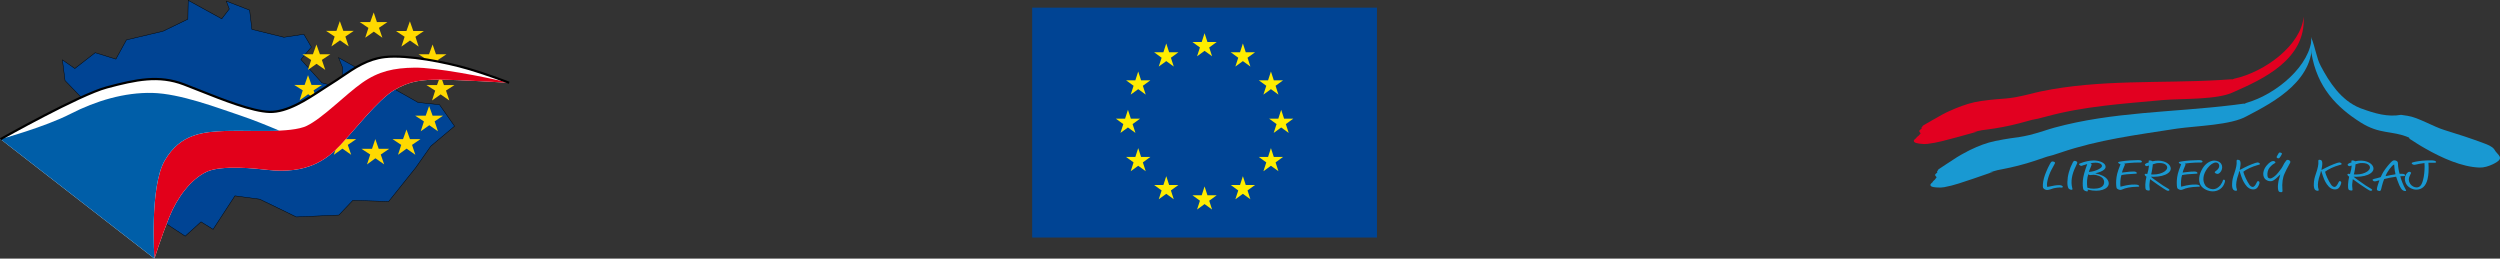 <?xml version="1.0" encoding="utf-8"?>
<!-- Generator: Adobe Illustrator 16.0.3, SVG Export Plug-In . SVG Version: 6.00 Build 0)  -->
<!DOCTYPE svg PUBLIC "-//W3C//DTD SVG 1.1//EN" "http://www.w3.org/Graphics/SVG/1.1/DTD/svg11.dtd">
<svg version="1.1" id="Vrstva_1" xmlns="http://www.w3.org/2000/svg" xmlns:xlink="http://www.w3.org/1999/xlink" x="0px" y="0px"
	 width="1305.098px" height="135px" viewBox="0 0 1305.098 135" enable-background="new 0 0 1305.098 135" xml:space="preserve">
<rect x="0" y="0" width="1305.098" height="135" fill="#333333" stroke="none"/>
<g>
	<rect x="538.833" y="3.992" fill="#004494" width="180" height="120"/>
	<polygon fill="#FFED00" points="628.833,26.539 632.752,29.386 631.255,24.78 635.173,21.932 630.33,21.932 628.833,17.326 
		627.336,21.932 622.493,21.932 626.411,24.78 624.915,29.386 	"/>
	<polygon fill="#FFED00" points="608.833,31.897 612.752,34.745 611.255,30.139 615.173,27.291 610.33,27.291 608.833,22.685 
		607.336,27.291 602.493,27.291 606.411,30.139 604.915,34.745 	"/>
	<polygon fill="#FFED00" points="594.192,46.539 598.11,49.386 596.614,44.779 600.532,41.932 595.689,41.932 594.192,37.326 
		592.695,41.932 587.853,41.932 591.771,44.779 590.274,49.386 	"/>
	<polygon fill="#FFED00" points="588.834,66.539 592.752,69.386 591.256,64.78 595.174,61.932 590.33,61.932 588.834,57.326 
		587.337,61.932 582.493,61.932 586.411,64.78 584.915,69.386 	"/>
	<polygon fill="#FFED00" points="668.833,66.539 672.751,69.386 671.255,64.78 675.173,61.932 670.33,61.932 668.833,57.326 
		667.336,61.932 662.493,61.932 666.411,64.78 664.915,69.386 	"/>
	<polygon fill="#FFED00" points="663.475,46.539 667.393,49.386 665.896,44.779 669.814,41.932 664.972,41.932 663.475,37.326 
		661.978,41.932 657.135,41.932 661.053,44.779 659.556,49.386 	"/>
	<polygon fill="#FFED00" points="648.833,31.897 652.751,34.745 651.256,30.139 655.174,27.291 650.33,27.291 648.833,22.685 
		647.336,27.291 642.493,27.291 646.411,30.139 644.915,34.745 	"/>
	<polygon fill="#FFED00" points="663.475,86.539 667.393,89.386 665.896,84.78 669.814,81.932 664.972,81.932 663.475,77.326 
		661.978,81.932 657.135,81.932 661.053,84.78 659.556,89.386 	"/>
	<polygon fill="#FFED00" points="648.833,101.18 652.751,104.027 651.256,99.421 655.174,96.573 650.33,96.573 648.833,91.967 
		647.336,96.573 642.493,96.573 646.411,99.421 644.915,104.027 	"/>
	<polygon fill="#FFED00" points="628.833,106.539 632.752,109.386 631.255,104.78 635.173,101.932 630.33,101.932 628.833,97.326 
		627.336,101.932 622.493,101.932 626.411,104.78 624.915,109.386 	"/>
	<polygon fill="#FFED00" points="608.833,101.18 612.752,104.027 611.255,99.421 615.173,96.573 610.33,96.573 608.833,91.967 
		607.336,96.573 602.493,96.573 606.411,99.421 604.915,104.027 	"/>
	<polygon fill="#FFED00" points="594.192,86.539 598.11,89.386 596.614,84.78 600.532,81.932 595.689,81.932 594.192,77.326 
		592.695,81.932 587.853,81.932 591.771,84.78 590.274,89.386 	"/>
	<polygon fill="#004494" points="98.062,10.013 85.082,16.306 66.007,20.828 60.501,30.857 49.684,27.515 39.065,35.773 
		32.575,31.251 33.952,42.065 66.204,75.496 87.05,116.988 96.686,123.281 104.945,115.808 111.238,119.74 122.644,102.239 
		135.624,104.009 154.699,113.252 176.921,112.269 184.197,104.6 202.88,105.188 217.039,87.491 224.905,76.283 237.295,65.86 
		229.428,54.651 218.218,53.472 176.725,30.07 178.887,35.381 178.298,45.998 168.071,43.245 157.059,31.054 162.565,24.564 
		158.632,17.88 148.209,19.451 131.493,15.321 130.313,5.294 118.121,0.574 119.694,4.703 115.761,9.816 98.258,0.181 	"/>
	<g>
		<defs>
			<rect id="SVGID_1_" width="1305.098" height="135"/>
		</defs>
		<clipPath id="SVGID_2_">
			<use xlink:href="#SVGID_1_"  overflow="visible"/>
		</clipPath>
		<polygon clip-path="url(#SVGID_2_)" fill="none" stroke="#000000" stroke-width="0.216" stroke-miterlimit="22.926" points="
			168.072,43.246 157.059,31.054 162.565,24.564 158.632,17.879 148.209,19.452 131.494,15.322 130.314,5.294 118.121,0.574 
			119.695,4.703 115.762,9.815 98.259,0.181 98.062,10.013 85.083,16.306 66.007,20.828 60.501,30.856 49.685,27.515 39.065,35.772 
			32.576,31.251 33.952,42.065 66.204,75.496 87.05,116.988 96.686,123.281 104.945,115.808 111.238,119.74 122.644,102.239 
			135.624,104.008 154.699,113.251 176.921,112.269 184.198,104.6 202.88,105.188 217.039,87.492 224.906,76.283 237.295,65.86 
			229.429,54.652 218.219,53.472 176.725,30.07 178.888,35.381 178.298,45.999 		"/>
	</g>
	<polygon fill="#FFD900" points="200.545,85.803 195.973,82.631 191.588,85.85 193.268,80.67 188.696,77.687 194.2,77.687 
		195.927,72.602 197.699,77.687 203.158,77.687 198.772,80.67 	"/>
	<polygon fill="#FFD900" points="199.612,19.698 195.134,16.526 190.655,19.698 192.335,14.567 187.81,11.534 193.268,11.534 
		195.087,6.496 196.767,11.534 202.226,11.534 197.839,14.521 	"/>
	<polygon fill="#FFD900" points="234.554,52.447 230.029,49.275 225.55,52.447 227.183,47.315 222.657,44.424 228.116,44.424 
		229.982,39.339 231.755,44.424 237.213,44.424 232.828,47.269 	"/>
	<polygon fill="#FFD900" points="165.417,52.354 160.892,49.182 156.414,52.354 158.046,47.176 153.567,44.33 159.026,44.33 
		160.799,39.245 162.618,44.33 168.076,44.33 163.691,47.176 	"/>
	<polygon fill="#FFD900" points="182.025,24.224 177.5,21.052 173.021,24.224 174.701,19.092 170.176,16.106 175.634,16.106 
		177.406,11.021 179.226,16.106 184.684,16.106 180.299,19.092 	"/>
	<polygon fill="#FFD900" points="169.802,36.492 165.23,33.32 160.752,36.492 162.431,31.314 157.906,28.328 163.364,28.328 
		165.184,23.243 167.003,28.328 172.461,28.328 168.029,31.268 	"/>
	<polygon fill="#FFD900" points="170.735,68.448 166.21,65.276 161.732,68.495 163.364,63.27 158.839,60.285 164.297,60.285 
		166.117,55.2 167.936,60.285 173.394,60.285 169.009,63.27 	"/>
	<polygon fill="#FFD900" points="183.331,80.812 178.759,77.593 174.281,80.812 175.96,75.633 171.388,72.646 176.847,72.646 
		178.666,67.608 180.485,72.646 185.944,72.646 181.558,75.633 	"/>
	<polygon fill="#FFD900" points="216.827,80.812 212.255,77.593 207.776,80.812 209.456,75.633 204.93,72.646 210.388,72.646 
		212.208,67.608 214.027,72.646 219.486,72.646 215.101,75.633 	"/>
	<polygon fill="#FFD900" points="228.629,68.542 224.104,65.369 219.625,68.542 221.305,63.41 216.732,60.378 222.237,60.378 
		224.011,55.339 225.829,60.378 231.288,60.378 226.903,63.363 	"/>
	<polygon fill="#FFD900" points="230.402,36.492 225.877,33.32 221.399,36.492 223.078,31.314 218.506,28.328 223.964,28.328 
		225.83,23.243 227.603,28.328 233.061,28.328 228.677,31.268 	"/>
	<polygon fill="#FFD900" points="218.552,24.317 214.027,21.145 209.548,24.317 211.229,19.185 206.704,16.2 212.162,16.2 
		213.981,11.115 215.753,16.2 221.258,16.2 216.874,19.185 	"/>
	<g>
		<defs>
			<rect id="SVGID_3_" width="1305.098" height="135"/>
		</defs>
		<clipPath id="SVGID_4_">
			<use xlink:href="#SVGID_3_"  overflow="visible"/>
		</clipPath>
		<path clip-path="url(#SVGID_4_)" fill="#FFFFFF" d="M0.286,72.65c0,0,41.105-23.189,55.5-27.027
			c14.394-3.839,26.753-6.713,40.188-1.595s33.604,14.08,44.736,14.39c11.132,0.309,23.99-9.759,32.307-14.877
			c8.316-5.117,16.284-12.423,27.829-13.754s31.659,2.631,43.204,6.005c11.545,3.373,21.73,7.43,21.73,7.43
			s-27.051-1.625-36.163-1.625c-9.113,0-15.656,0.52-23.922,5.475c-8.265,4.956-20.958,21.181-28.02,28.698
			c-7.063,7.518-17.315,15.324-38.304,12.887c-4.82-0.56-23.744-2.741-31.687,1.098c-7.943,3.841-15.026,12.955-19.323,23.595
			C84.063,123.99,80.625,135,80.625,135L0.286,72.65z"/>
		<path clip-path="url(#SVGID_4_)" fill="#E2001A" d="M265.78,43.222c0,0-27.051-1.625-36.163-1.625
			c-9.113,0-15.656,0.519-23.922,5.475c-8.265,4.956-20.958,21.181-28.021,28.698c-7.062,7.518-17.315,15.325-38.303,12.887
			c-4.82-0.559-23.744-2.74-31.687,1.098c-7.943,3.841-15.026,12.955-19.324,23.596S80.625,135,80.625,135
			s-2.682-37.504,5.436-51.336c8.117-13.83,19.821-14.869,31.945-15.314c12.124-0.442,33.857,1.331,42.137-2.66
			c8.279-3.992,20.173-16.299,28.836-22.413c8.662-6.113,16.658-7.817,27.442-7.962C227.207,35.171,252.215,39.903,265.78,43.222"/>
		<path clip-path="url(#SVGID_4_)" fill="#005EA8" d="M80.628,134.991L80.625,135C80.625,135,80.625,134.996,80.628,134.991
			 M0.286,72.65c0,0,23.135-6.347,36.48-13.19c13.346-6.843,28.231-11.292,42.774-10.95c14.543,0.343,33.705,7.7,45.511,11.635
			c7.017,2.34,15.241,5.706,20.76,8.054c-9.339,0.441-20.376-0.119-27.805,0.151c-12.123,0.444-23.828,1.484-31.945,15.314
			C77.943,97.495,80.625,135,80.625,135L0.286,72.65z"/>
		<path clip-path="url(#SVGID_4_)" d="M0.571,73.156L0,72.144c1.681-0.948,41.334-23.27,55.636-27.082
			c15.388-4.105,27.307-6.621,40.545-1.577c2.521,0.961,5.28,2.057,8.173,3.207c12.22,4.854,27.43,10.896,36.371,11.146
			c8.978,0.212,19.095-6.384,27.21-11.714c1.702-1.117,3.31-2.175,4.777-3.076c1.85-1.14,3.65-2.363,5.555-3.66
			c6.592-4.487,13.409-9.128,22.512-10.177c12.004-1.38,32.551,2.845,43.433,6.024c11.44,3.342,21.68,7.406,21.782,7.447
			l-0.429,1.08c-0.102-0.04-10.295-4.085-21.679-7.412c-10.79-3.153-31.138-7.347-42.975-5.985
			c-8.817,1.017-15.514,5.574-21.99,9.982c-1.916,1.305-3.727,2.537-5.6,3.689c-1.452,0.894-3.053,1.945-4.748,3.059
			c-8.25,5.42-18.505,12.19-27.88,11.903c-9.147-0.254-24.463-6.338-36.769-11.227c-2.886-1.147-5.64-2.242-8.158-3.2
			c-12.911-4.921-24.653-2.435-39.831,1.613C41.776,49.961,0.981,72.925,0.571,73.156"/>
		<path clip-path="url(#SVGID_4_)" fill="#1999D2" d="M1026.571,79.328c-0.004,0-0.009,0.002-0.012,0.006
			c-0.013,0.004-0.024,0.011-0.036,0.018c-0.004,0-0.007,0.002-0.011,0.004c-0.012,0.005-0.023,0.012-0.036,0.016
			c-0.015,0.011-0.03,0.017-0.047,0.023c-0.001,0.002-0.002,0.002-0.004,0.002c-0.014,0.007-0.027,0.016-0.042,0.023
			c-0.187,0.092-0.375,0.185-0.561,0.28h-0.001c-0.124,0.064-0.248,0.126-0.372,0.19c-0.016,0.009-0.031,0.016-0.046,0.024
			c-0.004,0.003-0.008,0.003-0.012,0.006c-0.012,0.007-0.023,0.013-0.034,0.018c-0.017,0.009-0.032,0.016-0.048,0.025
			c-0.001,0-0.003,0.002-0.004,0.002c-0.014,0.007-0.027,0.014-0.042,0.021c-0.015,0.009-0.028,0.017-0.044,0.025h-0.003
			c-0.044,0.022-0.089,0.048-0.134,0.07c-0.002,0.003-0.003,0.003-0.005,0.005c-0.01,0.005-0.021,0.01-0.03,0.014
			c-0.005,0.005-0.011,0.007-0.017,0.009c-0.108,0.059-0.215,0.117-0.324,0.174c-0.028,0.017-0.057,0.032-0.085,0.048
			c-0.003,0-0.005,0.003-0.007,0.003c-0.017,0.009-0.031,0.016-0.047,0.024c-0.011,0.005-0.021,0.012-0.031,0.016
			c-0.005,0.004-0.01,0.008-0.015,0.011c-0.006,0.002-0.012,0.006-0.017,0.009c-0.018,0.009-0.036,0.02-0.055,0.029
			c-0.006,0.003-0.015,0.007-0.021,0.012c-0.154,0.084-0.308,0.169-0.461,0.253c-0.009,0.007-0.019,0.012-0.027,0.016
			c-0.007,0.006-0.013,0.008-0.019,0.013c-0.015,0.007-0.029,0.016-0.046,0.024c-0.007,0.005-0.013,0.007-0.021,0.012
			c-0.009,0.005-0.017,0.01-0.025,0.014c-0.015,0.009-0.031,0.018-0.046,0.027c-0.005,0.003-0.009,0.005-0.014,0.007
			c-0.012,0.007-0.021,0.012-0.032,0.019c-0.016,0.009-0.031,0.019-0.046,0.025c-0.003,0.002-0.005,0.004-0.007,0.004
			c-0.028,0.016-0.058,0.032-0.086,0.048c-1.466,0.834-2.9,1.744-4.314,2.71c-0.022,0.016-0.043,0.027-0.065,0.043
			c-0.006,0.003-0.011,0.007-0.017,0.012c-0.016,0.012-0.032,0.023-0.048,0.032c-0.011,0.009-0.022,0.017-0.034,0.023
			c-0.01,0.006-0.021,0.013-0.031,0.022c-0.017,0.009-0.033,0.022-0.051,0.031c-0.005,0.005-0.01,0.01-0.014,0.012
			c-0.022,0.015-0.045,0.03-0.066,0.043c0,0-0.001,0-0.002,0.003c-0.021,0.014-0.042,0.027-0.063,0.041
			c-0.008,0.004-0.014,0.008-0.02,0.012c-0.015,0.012-0.031,0.022-0.046,0.031c-0.012,0.008-0.025,0.017-0.037,0.023
			c-0.027,0.018-0.054,0.037-0.082,0.055c-0.004,0.004-0.008,0.007-0.013,0.009c-0.021,0.015-0.043,0.03-0.065,0.043
			c-0.001,0-0.003,0.004-0.004,0.004c-0.021,0.013-0.04,0.026-0.061,0.041c-0.035,0.022-0.07,0.043-0.104,0.065
			c-0.009,0.007-0.019,0.012-0.027,0.019c-0.019,0.012-0.036,0.024-0.056,0.036c-0.004,0.003-0.007,0.006-0.011,0.008
			c-0.022,0.013-0.043,0.028-0.066,0.043c-0.001,0.002-0.003,0.002-0.005,0.005c-0.02,0.011-0.04,0.024-0.061,0.039
			c-0.007,0.004-0.015,0.009-0.021,0.013c-0.014,0.009-0.03,0.019-0.044,0.028c-0.013,0.009-0.025,0.018-0.04,0.024
			c-0.082,0.056-0.165,0.107-0.248,0.16c-0.014,0.009-0.027,0.019-0.042,0.027c-0.013,0.009-0.026,0.018-0.041,0.024
			c-0.026,0.02-0.055,0.037-0.083,0.056c-0.002,0.002-0.005,0.002-0.008,0.005c-0.162,0.104-0.325,0.208-0.488,0.313
			c-0.013,0.008-0.025,0.017-0.039,0.025c-0.015,0.009-0.029,0.018-0.044,0.027c-0.275,0.179-0.553,0.356-0.828,0.534
			c-0.016,0.012-0.03,0.023-0.048,0.032c-0.011,0.007-0.021,0.015-0.032,0.023c-0.012,0.007-0.022,0.013-0.032,0.02
			c-0.018,0.013-0.034,0.023-0.051,0.035c-0.18,0.118-0.359,0.237-0.537,0.361c-0.013,0.006-0.024,0.016-0.036,0.024
			c-0.01,0.004-0.02,0.012-0.028,0.019c-0.148,0.103-0.297,0.206-0.444,0.311c-0.003,0.002-0.007,0.004-0.009,0.007h-0.001
			c-0.002,0-0.005,0.002-0.006,0.004c-0.022,0.015-0.047,0.03-0.07,0.045c-0.004,0.002-0.008,0.006-0.012,0.009
			c-0.02,0.011-0.039,0.024-0.058,0.036c-0.001,0-0.003,0.003-0.004,0.003c-0.046,0.028-0.093,0.059-0.139,0.089
			c-0.012,0.006-0.022,0.016-0.034,0.021c-0.013,0.008-0.024,0.015-0.036,0.023c-0.024,0.014-0.048,0.03-0.072,0.046
			c-0.003,0.002-0.007,0.005-0.01,0.007c-0.021,0.011-0.041,0.025-0.063,0.039c-0.019,0.011-0.037,0.025-0.057,0.036
			c-0.004,0.005-0.009,0.007-0.015,0.009c-0.023,0.017-0.048,0.032-0.07,0.046c-0.012,0.01-0.023,0.017-0.033,0.023
			c-0.013,0.007-0.027,0.016-0.04,0.024c-0.144,0.095-0.287,0.186-0.429,0.276c-0.001,0.003-0.003,0.003-0.003,0.005
			c-0.273,0.176-0.54,0.353-0.786,0.518c-0.008,0.006-0.016,0.009-0.023,0.015c-0.027,0.019-0.054,0.037-0.081,0.053
			c-0.015,0.012-0.029,0.021-0.045,0.032c-0.019,0.011-0.039,0.025-0.058,0.039h-0.003c-0.021,0.016-0.04,0.03-0.061,0.043
			c-0.012,0.007-0.023,0.016-0.034,0.023c-0.009,0.005-0.017,0.012-0.025,0.016c-0.02,0.014-0.039,0.027-0.059,0.041
			c-0.005,0.002-0.009,0.005-0.014,0.009c-0.014,0.009-0.027,0.02-0.042,0.028c-0.017,0.011-0.034,0.024-0.05,0.036
			c-0.002,0-0.004,0.003-0.006,0.003c-0.001,0.002-0.002,0.002-0.003,0.002c-0.109,0.075-0.211,0.146-0.305,0.212
			c-0.007,0.005-0.015,0.012-0.022,0.016c-0.008,0.007-0.016,0.013-0.023,0.017c-0.041,0.029-0.082,0.06-0.119,0.087
			c0,0-0.001,0.002-0.002,0.002c-0.002,0.003-0.004,0.003-0.008,0.005c-0.013,0.011-0.026,0.021-0.039,0.03
			c-0.006,0.004-0.012,0.009-0.018,0.013c-0.02,0.014-0.038,0.028-0.057,0.042c0,0.002-0.002,0.002-0.004,0.004
			c-0.01,0.007-0.02,0.016-0.028,0.023c-0.008,0.007-0.019,0.014-0.026,0.021c-0.002,0.002-0.005,0.002-0.006,0.004
			c-0.011,0.007-0.02,0.017-0.031,0.025c-0.004,0.003-0.008,0.007-0.012,0.009c-0.005,0.005-0.011,0.009-0.016,0.012
			c-0.01,0.009-0.019,0.017-0.027,0.023l-0.001,0.002c-0.008,0.007-0.017,0.011-0.022,0.018c-0.006,0.005-0.011,0.01-0.017,0.015
			c-0.002,0.002-0.003,0.004-0.006,0.007c-0.007,0.004-0.013,0.011-0.02,0.016c-0.002,0.002-0.005,0.004-0.008,0.007
			c-0.004,0.004-0.007,0.008-0.01,0.012c-0.005,0.005-0.011,0.009-0.015,0.014l-0.002,0.002c-0.005,0.005-0.008,0.009-0.012,0.014
			c-0.003,0.002-0.006,0.008-0.008,0.01s-0.002,0.002-0.003,0.002c-0.005,0.007-0.008,0.012-0.011,0.019
			c-0.002,0.002-0.002,0.002-0.003,0.004c-0.002,0.005-0.004,0.007-0.004,0.009c-0.003,0.01-0.005,0.019-0.008,0.025
			c-0.001,0.005-0.001,0.007-0.002,0.009c-0.001,0.007-0.003,0.012-0.004,0.02c-0.001,0.002-0.001,0.004-0.002,0.009
			c-0.001,0.002-0.002,0.004-0.002,0.009c-0.001,0.002-0.002,0.005-0.002,0.007c-0.001,0.004-0.002,0.007-0.003,0.009
			c0,0.006-0.001,0.008-0.001,0.01c-0.001,0.005-0.002,0.007-0.003,0.009c0,0.003-0.001,0.007-0.002,0.009
			c-0.001,0.003-0.001,0.007-0.002,0.009c0,0.003-0.001,0.007-0.002,0.011l-0.001,0.002c0,0.002,0,0.005-0.001,0.007
			s-0.001,0.007-0.002,0.009s-0.002,0.007-0.002,0.009c-0.001,0.002-0.001,0.007-0.003,0.009c0,0.004-0.001,0.006-0.001,0.01
			c-0.002,0.003-0.002,0.003-0.002,0.005c0,0-0.002,0.002-0.002,0.004c0,0.003-0.001,0.005-0.002,0.01
			c0,0.002-0.001,0.004-0.002,0.009c0,0.002-0.001,0.004-0.002,0.01c0,0.002-0.001,0.007-0.002,0.009c0,0.002,0,0.005,0,0.005
			c-0.002,0.009-0.004,0.016-0.006,0.021c0,0.006-0.001,0.008-0.001,0.011c-0.001,0.004-0.002,0.006-0.002,0.011
			c-0.001,0.002-0.001,0.002-0.001,0.007c-0.001,0-0.002,0-0.001,0.002c-0.001,0.003-0.002,0.007-0.002,0.009
			c-0.004,0.005-0.009,0.008-0.013,0.013c-0.009,0.007-0.017,0.013-0.024,0.02c-0.002,0.003-0.002,0.003-0.003,0.003
			c-0.002,0.002-0.003,0.002-0.004,0.004c-0.003,0.002-0.007,0.007-0.01,0.009c-0.002,0.004-0.004,0.006-0.006,0.008
			c-0.004,0-0.006,0.002-0.008,0.005c-0.003,0.002-0.006,0.007-0.009,0.009c-0.002,0.002-0.003,0.002-0.005,0.004
			c-0.003,0.003-0.007,0.007-0.011,0.012c-0.001,0-0.002,0-0.002,0.002c-0.005,0.006-0.011,0.01-0.015,0.013
			c-0.005,0.004-0.009,0.009-0.013,0.013c0,0-0.002,0.003-0.003,0.003c-0.003,0.004-0.007,0.006-0.011,0.011
			c-0.001,0-0.003,0.002-0.004,0.005c-0.005,0.005-0.012,0.01-0.017,0.017c-0.002,0.002-0.004,0.004-0.007,0.006
			c-0.003,0.003-0.006,0.007-0.009,0.01c-0.001,0-0.002,0.002-0.003,0.004c-0.004,0.002-0.008,0.008-0.011,0.013
			c-0.002,0-0.002,0.002-0.004,0.002c-0.004,0.004-0.009,0.009-0.013,0.014c-0.009,0.011-0.017,0.02-0.026,0.029
			c0,0.003-0.003,0.005-0.005,0.005c-0.002,0.004-0.005,0.007-0.008,0.011c-0.002,0.002-0.004,0.002-0.006,0.007
			c-0.002,0.002-0.004,0.005-0.006,0.007c-0.003,0.002-0.005,0.008-0.008,0.012c-0.001,0-0.003,0.003-0.005,0.005
			c-0.004,0.004-0.007,0.009-0.01,0.014h-0.002c-0.005,0.007-0.008,0.011-0.012,0.017h-0.001c-0.004,0.006-0.007,0.011-0.011,0.016
			c0,0.002-0.001,0.002-0.001,0.002c-0.004,0.004-0.007,0.011-0.011,0.014c-0.002,0.002-0.003,0.004-0.004,0.006
			c-0.003,0.004-0.005,0.008-0.008,0.011c-0.001,0.004-0.003,0.007-0.005,0.009c-0.001,0.002-0.004,0.007-0.005,0.009
			c-0.003,0.002-0.005,0.007-0.008,0.011c-0.001,0-0.001,0.003-0.002,0.006c-0.004,0.004-0.006,0.009-0.01,0.014l-0.002,0.002
			c-0.01,0.018-0.019,0.034-0.027,0.052c-0.002,0-0.003,0.003-0.004,0.005c-0.002,0.005-0.004,0.009-0.006,0.015
			c-0.002,0.002-0.002,0.004-0.005,0.007c-0.001,0.002-0.003,0.004-0.004,0.009c-0.002,0.004-0.004,0.007-0.005,0.011
			c-0.001,0.002-0.002,0.005-0.003,0.007c-0.002,0.006-0.004,0.01-0.006,0.015c-0.001,0-0.001,0.002-0.002,0.002
			c-0.002,0.007-0.005,0.014-0.008,0.021c-0.002,0.004-0.004,0.012-0.006,0.019c-0.003,0.007-0.004,0.011-0.007,0.018
			c0,0,0,0.002-0.002,0.005c-0.002,0.004-0.003,0.009-0.004,0.014c-0.001,0.003-0.002,0.005-0.003,0.009
			c0,0.003-0.002,0.007-0.003,0.01c-0.001,0.004-0.002,0.009-0.003,0.011s-0.001,0.005-0.001,0.007
			c-0.002,0.008-0.003,0.012-0.004,0.017c0,0-0.001,0.002-0.001,0.005c-0.001,0.004-0.002,0.011-0.004,0.018
			c0,0.008-0.002,0.014-0.003,0.021v0.003c-0.001,0.004-0.002,0.011-0.003,0.018c0,0.002-0.001,0.004-0.001,0.008
			c-0.001,0.004-0.001,0.009-0.001,0.011c0,0.005-0.001,0.007-0.001,0.012c0,0.002,0,0.006,0,0.009
			c-0.001,0.004-0.002,0.01-0.001,0.014c-0.001,0.003-0.001,0.005-0.001,0.007c0,0.007,0,0.012,0,0.016c0,0.003,0,0.005,0,0.005
			c0,0.007,0,0.017,0,0.021c0,0.007,0.001,0.014,0.002,0.021v0.005c0,0.005,0,0.012,0.001,0.019c0,0.002,0,0.002,0,0.004
			c0.001,0.007,0.002,0.012,0.002,0.016c0.001,0.003,0.001,0.008,0.001,0.011c0.001,0.004,0.001,0.009,0.002,0.011
			c0.001,0.009,0.003,0.018,0.004,0.024c0.003,0.015,0.006,0.028,0.009,0.041c0.002,0.01,0.004,0.017,0.006,0.023
			c0,0,0,0.002,0.001,0.002c0.002,0.007,0.003,0.014,0.006,0.021c0,0.002,0.002,0.005,0.002,0.007s0.002,0.002,0.002,0.004
			c0.002,0.007,0.005,0.014,0.008,0.022c0.001,0.002,0.003,0.008,0.004,0.013c0.002,0.004,0.004,0.009,0.006,0.013
			c0.001,0.005,0.001,0.007,0.003,0.009c0.003,0.007,0.005,0.012,0.008,0.02c0.001,0.002,0.001,0.002,0.002,0.004
			c0.003,0.009,0.006,0.016,0.011,0.024c0.005,0.013,0.011,0.023,0.017,0.035c0,0.002,0.001,0.002,0.001,0.002
			c0.003,0.009,0.007,0.017,0.011,0.025c0.001,0,0.001,0.002,0.002,0.005c0.001,0,0.001,0.002,0.002,0.004
			c0.001,0.003,0.001,0.005,0.003,0.005c-0.004,0.002-0.006,0.004-0.01,0.007c-0.001,0-0.002,0.002-0.004,0.002
			c-0.002,0.002-0.004,0.002-0.006,0.004c-0.003,0.004-0.006,0.006-0.008,0.008c-0.003,0.003-0.008,0.005-0.011,0.007
			c-0.003,0.003-0.005,0.005-0.008,0.005l-0.001,0.002c-0.004,0.002-0.007,0.005-0.01,0.007s-0.007,0.005-0.01,0.007
			s-0.007,0.004-0.009,0.007c-0.001,0,0,0.003-0.001,0.003c-0.004,0.002-0.006,0.002-0.01,0.004
			c-0.002,0.003-0.006,0.005-0.009,0.007c-0.004,0.003-0.007,0.005-0.01,0.007c-0.002,0.002-0.003,0.002-0.004,0.005
			c-0.006,0.004-0.011,0.007-0.015,0.009s-0.007,0.005-0.011,0.007c-0.002,0.002-0.003,0.005-0.006,0.008
			c-0.007,0.004-0.014,0.009-0.021,0.013c-0.005,0.005-0.008,0.007-0.011,0.009c-0.02,0.014-0.038,0.028-0.058,0.042
			c-0.002,0.002-0.003,0.002-0.005,0.004c-0.002,0-0.002,0.002-0.004,0.002c-0.003,0.003-0.007,0.005-0.01,0.007
			c-0.004,0.004-0.008,0.006-0.01,0.008c-0.016,0.012-0.031,0.024-0.047,0.037h-0.001c-0.003,0.002-0.006,0.004-0.008,0.007
			c-0.004,0.002-0.008,0.004-0.011,0.006c-0.001,0.003-0.002,0.003-0.003,0.003c-0.002,0.002-0.005,0.004-0.006,0.004
			c-0.004,0.003-0.007,0.005-0.01,0.007s-0.006,0.005-0.009,0.007c-0.009,0.01-0.021,0.017-0.029,0.023
			c-0.003,0.002-0.006,0.004-0.009,0.007c-0.003,0.002-0.006,0.004-0.01,0.007c-0.006,0.004-0.014,0.011-0.02,0.017
			c-0.001,0-0.002,0.002-0.003,0.002c-0.002,0.002-0.003,0.002-0.006,0.004c-0.003,0.003-0.006,0.005-0.009,0.007
			c-0.005,0.005-0.011,0.009-0.015,0.012c-0.001,0.002-0.003,0.002-0.006,0.004c-0.003,0.003-0.005,0.005-0.008,0.007
			c-0.009,0.008-0.018,0.015-0.026,0.021c-0.001,0-0.001,0-0.001,0.002c-0.005,0.002-0.007,0.005-0.01,0.007h-0.001
			c-0.01,0.007-0.02,0.015-0.027,0.023c-0.003,0.002-0.006,0.002-0.01,0.004c-0.021,0.018-0.045,0.037-0.065,0.055
			c-0.263,0.213-0.735,0.567-0.497,1.102c0.095,0.206,0.008-0.077,0.015,0.031c6.115,7.449,2.167-2.814,1.087-1.592
			c0.063,0.145,0.109,0.279,0.143,0.404c-0.172,1.709-0.3,1.769-1.188,2.938c-0.003,0.003-0.005,0.008-0.008,0.01
			c-0.001,0.003-0.002,0.005-0.004,0.007c-0.001,0-0.003,0.003-0.004,0.005c-0.002,0.002-0.003,0.005-0.004,0.007
			c-0.002,0.002-0.004,0.002-0.005,0.007c-0.004,0.004-0.008,0.007-0.012,0.013c0,0-0.002,0-0.003,0.004
			c0,0-0.001,0.002-0.002,0.002l-0.002,0.002c-0.001,0.003-0.002,0.005-0.004,0.007s-0.003,0.002-0.005,0.007
			c-0.001,0-0.002,0.002-0.004,0.004c-0.001,0.003-0.003,0.005-0.005,0.007c-0.004,0.005-0.007,0.011-0.011,0.015
			c0,0-0.002,0-0.002,0.002c-0.002,0.003-0.003,0.003-0.005,0.005c-0.002,0.005-0.003,0.005-0.006,0.009
			c0,0-0.002,0.002-0.003,0.005c-0.007,0.009-0.014,0.016-0.021,0.025c-0.003,0.004-0.007,0.009-0.011,0.014
			c-0.002,0.002-0.003,0.004-0.005,0.006c-0.001,0-0.002,0.005-0.004,0.005c-0.002,0.002-0.004,0.005-0.005,0.007
			c-0.001,0.003-0.002,0.005-0.004,0.008c-0.001,0.002-0.004,0.004-0.005,0.004c-0.003,0.005-0.006,0.007-0.008,0.012
			c-0.001,0.002-0.003,0.002-0.004,0.004s-0.003,0.005-0.005,0.007s-0.003,0.005-0.005,0.007c-0.002,0.003-0.004,0.003-0.005,0.005
			c-0.001,0.003-0.002,0.003-0.003,0.005l-0.001,0.002c-0.001,0.003-0.003,0.003-0.005,0.005c-0.022,0.03-0.044,0.059-0.066,0.087
			c-0.002,0.002-0.003,0.004-0.005,0.007c-0.001,0.002-0.002,0.002-0.004,0.004c-0.003,0.005-0.006,0.009-0.009,0.015
			c-0.001,0-0.004,0.002-0.005,0.004c-0.001,0.003-0.002,0.005-0.004,0.007c-0.002,0.003-0.003,0.003-0.005,0.005
			c-0.001,0.002-0.002,0.004-0.004,0.007c-0.002,0.002-0.003,0.004-0.005,0.007c-0.002,0-0.003,0.002-0.004,0.002
			c-0.154,0.138-0.31,0.272-0.457,0.406c-0.001,0.003-0.002,0.003-0.003,0.005c-0.335,0.31-0.627,0.612-0.783,0.921
			c0,0,0,0-0.001,0.002l-0.002,0.002c-0.002,0.003-0.002,0.005-0.002,0.005c-0.019,0.034-0.034,0.071-0.049,0.107
			c-0.014,0.037-0.025,0.071-0.035,0.105l-0.117,0.022c-0.001,0-0.004,0.003-0.004,0.003c-0.01,0.009-0.018,0.017-0.026,0.022
			c-0.008,0.007-0.017,0.016-0.026,0.022c-0.009,0.007-0.017,0.015-0.024,0.021c-0.009,0.007-0.018,0.014-0.025,0.02
			c-0.001,0.003-0.003,0.005-0.004,0.005c-0.007,0.008-0.014,0.012-0.021,0.019s-0.018,0.014-0.025,0.022
			c-0.002,0.002-0.004,0.005-0.007,0.008c-0.006,0.004-0.013,0.009-0.018,0.014c-0.008,0.007-0.016,0.016-0.023,0.022
			c-0.004,0.002-0.008,0.005-0.011,0.01c-0.005,0.004-0.009,0.007-0.014,0.011c-0.008,0.007-0.017,0.016-0.024,0.022
			c-0.005,0.006-0.009,0.01-0.014,0.015c-0.003,0.002-0.006,0.004-0.009,0.007c-0.008,0.009-0.015,0.013-0.023,0.021
			c-0.006,0.006-0.012,0.013-0.018,0.017c-0.002,0.003-0.003,0.003-0.005,0.005c-0.007,0.007-0.016,0.016-0.023,0.023
			c-0.007,0.007-0.014,0.013-0.021,0.02h-0.001c-0.007,0.009-0.016,0.016-0.022,0.023c-0.007,0.007-0.014,0.014-0.021,0.021
			c-0.001,0.002-0.001,0.002-0.003,0.002c-0.006,0.007-0.014,0.017-0.02,0.021c-0.049,0.052-0.095,0.102-0.138,0.152
			c-0.004,0.007-0.008,0.012-0.012,0.017c-0.009,0.011-0.017,0.02-0.023,0.028c-0.005,0.005-0.01,0.013-0.014,0.02
			c-0.001,0.002-0.002,0.002-0.003,0.002c-0.007,0.009-0.012,0.016-0.018,0.022c-0.004,0.008-0.011,0.014-0.015,0.023h-0.001
			c-0.005,0.007-0.009,0.013-0.015,0.02c-0.016,0.023-0.03,0.045-0.045,0.066c-0.002,0.003-0.003,0.005-0.004,0.007
			c-0.019,0.032-0.037,0.064-0.054,0.097c-0.002,0.003-0.003,0.005-0.004,0.009c-0.004,0.007-0.007,0.014-0.011,0.021
			c-0.003,0.007-0.005,0.015-0.008,0.019c-0.002,0.003-0.002,0.003-0.002,0.005s0,0.002-0.002,0.004
			c-0.005,0.012-0.01,0.022-0.014,0.035c-0.001,0.002-0.002,0.004-0.002,0.004c-0.001,0-0.002,0.002-0.002,0.002
			c-0.002,0.007-0.005,0.014-0.007,0.022c-0.003,0.008-0.005,0.015-0.008,0.021c0,0.002,0,0.002-0.001,0.002v0.002
			c-0.006,0.016-0.01,0.033-0.014,0.048c-0.002,0.005-0.004,0.012-0.004,0.017c-0.003,0.007-0.004,0.016-0.006,0.022
			c-0.001,0.007-0.003,0.014-0.004,0.02c0,0.002,0,0.004-0.001,0.004c-0.001,0.009-0.001,0.016-0.003,0.022
			c0,0.005-0.001,0.009-0.001,0.015c0,0.002-0.001,0.007-0.001,0.009c-0.002,0.009-0.002,0.016-0.003,0.022
			c0,0.004,0,0.012-0.001,0.017c0,0.011,0,0.02,0,0.028c0,0.008-0.001,0.015-0.001,0.021c0.001,0.002,0,0.002,0.001,0.004
			c-0.001,0.007,0,0.014,0,0.023c0.001,0.007,0.001,0.016,0.001,0.022c0.106,1.175,3.046,1.179,3.638,1.232
			c1.258,0.108,2.343,0.065,3.579-0.153c5.094-0.91,10.101-2.756,15.024-4.387c2.86-0.948,5.702-1.949,8.546-2.947
			c0.026-0.01,0.054-0.021,0.079-0.03c0.005-0.002,0.007-0.002,0.011-0.005c0.002,0,0.005,0,0.007-0.002
			c0.116-0.041,0.234-0.082,0.351-0.123c0.013-0.005,0.023-0.007,0.034-0.012h0.002c0.04-0.014,0.08-0.03,0.119-0.043
			c0.027-0.009,0.053-0.019,0.08-0.028c0.011-0.004,0.021-0.007,0.033-0.011c0.003-0.002,0.005-0.002,0.007-0.002
			c0.027-0.012,0.054-0.021,0.08-0.03h0.002c0.004-0.002,0.007-0.002,0.01-0.005c0.044-0.013,0.088-0.029,0.131-0.045
			c0.007-0.003,0.013-0.005,0.019-0.007c0.007-0.002,0.014-0.005,0.021-0.007s0.017-0.006,0.023-0.008
			c0.03-0.011,0.06-0.022,0.09-0.031c0.034-0.015,0.069-0.025,0.104-0.036l0.002-0.003c0.017-0.004,0.032-0.012,0.05-0.017
			c0.01-0.004,0.021-0.007,0.03-0.011c0.02-0.007,0.039-0.014,0.059-0.021c0.008-0.002,0.016-0.005,0.022-0.01
			c0.022-0.007,0.044-0.014,0.066-0.022c0.005,0,0.009-0.002,0.014-0.004c0.026-0.007,0.05-0.019,0.075-0.028h0.006
			c0.026-0.011,0.053-0.018,0.08-0.027c0.002,0,0.002-0.002,0.004-0.002c0.025-0.009,0.051-0.019,0.076-0.027
			c0.005-0.002,0.009-0.002,0.014-0.004c0.022-0.008,0.045-0.015,0.067-0.023c0.008-0.003,0.014-0.007,0.022-0.009
			c0.02-0.005,0.039-0.015,0.058-0.021c0.041-0.014,0.082-0.026,0.122-0.041c0.013-0.005,0.025-0.009,0.039-0.014
			c0.017-0.007,0.034-0.011,0.051-0.018c0.01-0.003,0.02-0.008,0.029-0.01l-2.074,0.37c0.28-0.087,0.563-0.174,0.842-0.258
			c1.112-0.331,2.229-0.647,3.348-0.919c0.316-0.071,0.631-0.134,0.946-0.198c0.004,0,0.007-0.003,0.011-0.003h0.002
			c0.198-0.039,0.398-0.077,0.599-0.114c0.296-0.057,0.59-0.113,0.885-0.171c5.81-1.12,11.413-2.543,17.038-4.402
			c0.745-0.244,1.489-0.498,2.236-0.762c8.433-2.961,2.944-0.689,11.388-3.575c19.572-6.688,39.519-9.174,59.747-12.347
			c0.251-0.041,0.509-0.08,0.77-0.117c10.243-1.479,28.407-1.813,36.479-6.483c14.565-7.569,36.69-19.215,33.97-41.568
			c-0.354,14.845-18.22,30.045-34.115,34.614c-0.012,0.006-0.025,0.012-0.037,0.018c-0.066,0.03-0.133,0.06-0.197,0.089
			c-0.012,0.007-0.024,0.013-0.038,0.018c-0.024,0.012-0.046,0.021-0.069,0.032c-0.003,0.001-0.005,0.001-0.007,0.002
			c-0.013,0.006-0.024,0.011-0.038,0.017c0,0-0.001,0.001-0.002,0.001c-0.022,0.01-0.048,0.022-0.071,0.032
			c-0.001,0-0.002,0-0.002,0c-0.024,0.011-0.049,0.021-0.072,0.032c-0.014,0.005-0.024,0.009-0.037,0.016
			c-0.006,0.002-0.009,0.004-0.016,0.006c-0.015,0.007-0.03,0.014-0.045,0.021c-0.005,0.002-0.008,0.002-0.013,0.005
			c-0.011,0.004-0.024,0.01-0.035,0.014c-0.012,0.006-0.023,0.012-0.036,0.017c-0.011,0.005-0.023,0.011-0.036,0.015
			c-0.002,0-0.002,0.001-0.002,0.001c-0.044,0.019-0.088,0.037-0.131,0.055c-0.003,0-0.004,0.001-0.008,0.003
			c-0.011,0.004-0.021,0.01-0.034,0.014c-0.01,0.004-0.022,0.009-0.034,0.014c-0.012,0.004-0.022,0.009-0.033,0.012
			c-0.012,0.005-0.022,0.01-0.034,0.016c-0.011,0.004-0.023,0.008-0.033,0.013c-0.011,0.004-0.023,0.009-0.033,0.013
			c-0.012,0.003-0.022,0.009-0.033,0.014c0,0-0.001,0-0.003,0.002c-0.01,0.003-0.02,0.008-0.029,0.011
			c-0.013,0.005-0.022,0.007-0.034,0.012c-0.011,0.004-0.021,0.009-0.031,0.012c-0.011,0.007-0.022,0.009-0.032,0.013
			c-0.003,0.001-0.005,0.003-0.007,0.003c-0.02,0.007-0.038,0.014-0.057,0.021c-0.011,0.004-0.021,0.007-0.033,0.012
			c-0.01,0.005-0.021,0.008-0.03,0.012c-0.011,0.004-0.021,0.009-0.031,0.011l0.341-0.247c-2.075,0.293-4.151,0.563-6.229,0.816
			c-31.145,3.788-62.541,3.461-93.06,11.794c-1.814,0.493-3.622,1.103-5.425,1.67c-13.004,4.094-12.03,2.582-25.366,5.269
			c-4.435,0.894-8.818,2.611-12.961,4.628c-0.063,0.033-0.123,0.061-0.186,0.091v0.002c-0.038,0.018-0.076,0.035-0.114,0.057
			c-0.003,0-0.006,0.002-0.009,0.002c-0.009,0.005-0.019,0.009-0.03,0.016c-0.004,0-0.007,0.003-0.011,0.006
			c-0.015,0.007-0.028,0.014-0.044,0.022c-0.004,0-0.008,0.002-0.012,0.004c-0.018,0.009-0.033,0.02-0.05,0.025
			c-0.002,0-0.004,0.003-0.006,0.003c-0.011,0.007-0.021,0.011-0.031,0.016c-0.01,0.007-0.021,0.009-0.031,0.017
			c-0.01,0.004-0.02,0.009-0.03,0.013l-0.001,0.003c-0.004,0.002-0.008,0.002-0.012,0.004c-0.057,0.03-0.114,0.057-0.171,0.087
			h-0.001c-0.121,0.063-0.244,0.123-0.365,0.186l-0.001,0.002c-0.173,0.09-0.345,0.179-0.518,0.268
			c-0.01,0.004-0.021,0.011-0.031,0.016c-0.01,0.008-0.02,0.012-0.03,0.017c-0.01,0.004-0.02,0.011-0.03,0.016
			c-0.01,0.004-0.021,0.012-0.03,0.017c-0.011,0.004-0.021,0.011-0.03,0.016c-0.011,0.004-0.021,0.011-0.031,0.016
			c-0.01,0.005-0.02,0.012-0.029,0.017c-0.001,0-0.001,0.002-0.001,0.002c-0.011,0.005-0.021,0.009-0.03,0.014
			c-0.01,0.006-0.021,0.011-0.031,0.017c-0.01,0.007-0.02,0.011-0.03,0.016C1026.591,79.317,1026.581,79.321,1026.571,79.328"/>
		<path clip-path="url(#SVGID_4_)" fill="#1999D2" d="M1206.619,27.472c2.974,18.325,13.466,28.652,25.596,36.366
			c10.275,6.534,16.36,4.126,25.322,7.944l0.411,0.715c3.156,1.965,4.974,3.267,8.175,5.038c8.658,4.949,19.125,9.632,28.287,9.938
			c2.367,0.08,4.86-0.733,7.01-1.766c6.903-3.309,2.266-4.648,0.675-7.737c-1.061-1.605-3.905-2.62-5.292-3.139
			c-6.884-2.584-13.75-4.823-20.693-6.943c-5.832-1.779-13.837-6.635-19.188-7.412l-3.466-0.529
			c-7.002,1.25-13.737-0.711-20.7-3.271c-0.252-0.089-0.514-0.182-0.769-0.285c-10.052-4.075-16.094-13.71-20.436-21.894
			c-2.346-4.421-2.776-9.514-4.885-14.55C1206.563,22.441,1206.541,24.952,1206.619,27.472"/>
		<path clip-path="url(#SVGID_4_)" fill="#1999D2" d="M1268.763,84.942h1.026c0.395,0.024,0.773,0.024,1.002,0.024
			c0.835,0,1.147-0.212,0.892-0.587c-0.319-0.471-1.168-0.658-3.065-0.658c-2.733,0-5.519,0.258-7.548,0.682
			c-1.991,0.423-2.296,0.587-1.977,1.055c0.207,0.307,0.815,0.588,1.271,0.588c0.229,0,0.538-0.048,0.892-0.142
			c0.752-0.233,2.187-0.469,4.41-0.775c0.193,2.02,0.012,5.047-0.382,7.204c-0.791,4.083-1.793,5.516-3.767,5.516
			c-1.177,0-2.506-0.727-3.208-1.76c-1.069-1.574-1.064-3.075,0.002-5.021c0.445-0.799,0.445-0.799,0.334-0.963
			c-0.16-0.235-0.607-0.445-0.91-0.445c-0.456,0-1.113,0.539-1.635,1.337c-0.991,1.501-0.871,3.753,0.325,5.513
			c0.958,1.409,3.102,2.488,4.962,2.488c3,0,5.025-1.876,5.882-5.42c0.534-2.229,0.7-4.834,0.469-8.636H1268.763z M1250.519,90.997
			c-1.434,0.234-2.093,0.329-2.56,0.422l-1.894,0.398l-0.717,0.118c0.74-2.207,3.308-5.632,4.486-6.078l0.069,0.491l0.106,1.386
			c0.047,0.516,0.078,1.01,0.185,1.503l0.297,1.385L1250.519,90.997z M1254.915,91.936c0.554-0.024,0.802-0.329,0.547-0.704
			c-0.225-0.328-0.731-0.516-1.376-0.516c-0.266,0-0.569,0-0.933,0.023h-0.456c-0.412-1.222-0.844-3.754-0.867-5.188
			c-0.014-0.633-0.06-0.868-0.234-1.126c-0.271-0.397-1.026-0.727-1.634-0.727c-0.722,0-1.138,0.28-2.398,1.666
			c-1.409,1.501-3.487,4.363-3.923,5.396l-0.675,1.41c-0.056,0.139-0.106,0.233-0.194,0.327c-0.578,0.212-0.834,0.281-1.852,0.516
			c-2.192,0.472-2.581,0.682-2.23,1.197c0.176,0.259,0.678,0.494,1.057,0.494c0.189,0,0.424-0.048,0.686-0.119
			c0.556-0.188,0.932-0.304,1.694-0.468c-0.041,0.164-0.059,0.304-0.115,0.444c-1.112,3.121-1.349,4.226-1.077,4.622
			c0.192,0.281,0.733,0.521,1.188,0.521c0.455,0,0.687-0.164,0.82-0.637c0.074-0.281,0.154-0.565,0.246-0.82l0.252-1.081
			c0.43-1.714,0.723-2.511,1.199-3.708c1.264-0.375,4.184-0.938,6.232-1.22c0.25,0.703,0.309,0.845,0.736,2.088
			c0.572,1.735,1.274,3.215,1.977,4.247c0.478,0.704,1.276,1.153,1.999,1.153c0.645,0,0.67-0.187,0.114-1.06
			c-0.99-1.737-2.298-4.997-2.653-6.64c0.368-0.07,0.618-0.094,1.263-0.094H1254.915z M1228.799,91.045
			c0.327-0.916,0.895-4.435,0.868-5.258c1.493-0.539,2.233-0.681,3.523-0.681c1.822,0,3.091,0.471,3.696,1.361
			c1.452,2.134-2.248,4.622-6.841,4.622C1229.78,91.09,1229.346,91.068,1228.799,91.045 M1230.541,93.718
			c-1.041-0.75-1.111-0.798-1.879-1.478c0.625,0.024,1.135,0.048,1.4,0.048c6.491,0,10.537-2.817,8.43-5.913
			c-1.035-1.527-3.414-2.511-6.032-2.511c-1.063,0-1.775,0.07-2.929,0.329c-0.564-0.329-0.948-0.446-1.403-0.446
			c-0.646,0-0.725,0.162-0.529,1.008c-1.803,0.587-2.291,0.987-1.908,1.549c0.16,0.235,0.531,0.445,0.835,0.445
			c0.113,0,0.271-0.045,0.414-0.116c0.217-0.071,0.336-0.119,0.675-0.236c0.072,0.33,0.051,0.353-0.253,2.254
			c-0.314,1.268-0.504,1.994-0.565,2.182c-0.368-0.093-0.536-0.116-0.727-0.116c-0.568,0-0.786,0.353-0.514,0.749
			c0.144,0.213,0.278,0.353,0.808,0.8c-0.677,2.744-0.792,5.937-0.297,6.662c0.208,0.306,0.785,0.539,1.284,0.539
			c0.835,0,0.819-0.022,0.679-1.288c-0.188-1.339-0.124-2.418,0.221-4.646c2.528,1.878,5.543,3.966,6.845,4.763
			c0.264,0.165,0.123,0.071,0.387,0.236c0.248,0.139,0.511,0.303,0.737,0.468c0.667,0.423,1.1,0.615,1.404,0.615
			c0.494,0,0.912-0.334,0.737-0.593c-0.111-0.165-0.338-0.326-0.616-0.517c-1.146-0.678-2.099-1.243-2.78-1.688L1230.541,93.718z
			 M1211.939,89.754c1.176,3.683,1.645,4.761,2.776,6.429c1.244,1.83,2.632,2.698,4.302,2.698c1.291,0,2.151-0.632,2.778-2.113
			c0.454-1.008,0.525-1.571,0.303-1.898c-0.128-0.189-0.413-0.329-0.641-0.329c-0.229,0-0.397,0.14-0.555,0.469
			c-0.816,1.759-1.51,2.582-2.193,2.582c-0.607,0-1.29-0.446-1.831-1.246c-1.309-1.923-2.673-4.88-3.104-6.685
			c1.59-1.291,4.439-2.63,7.493-3.498c1.153-0.258,1.345-0.42,1.089-0.797c-0.206-0.305-0.724-0.563-1.18-0.563
			c-0.797,0-4.455,1.43-6.896,2.698l-1.71,0.891c-0.201,0.095-0.44,0.188-0.703,0.307c0.589-2.652,0.609-4.131,0.146-4.812
			c-0.192-0.281-0.676-0.494-1.094-0.494c-0.608,0-0.707,0.19-0.655,1.104c0.152,1.174-0.29,3.427-1.215,6.031
			c-0.791,2.299-1.062,3.519-1.13,5.372c-0.094,1.268,0.102,2.394,0.483,2.955c0.288,0.424,0.878,0.734,1.454,0.734
			c0.531,0,0.727-0.217,0.543-0.709c-0.527-1.503-0.493-3.237,0.14-5.773c0.27-0.774,0.502-1.549,0.734-2.323
			c0.184-0.679,0.252-0.914,0.408-1.688L1211.939,89.754z M1190.206,79.616c-0.417,0-0.544,0.094-0.728,0.494
			c-0.101,0.187-0.702,1.313-0.784,1.358c-0.26,0.4-0.284,0.587-0.14,0.8c0.158,0.233,0.499,0.398,0.84,0.398
			c0.456,0,0.654-0.211,1.202-1.079c0.627-1.033,0.761-1.339,0.618-1.549C1191.07,79.827,1190.586,79.616,1190.206,79.616
			 M1190.414,91.09c-0.08,0.329-0.133,0.588-0.178,0.633c-0.806,2.725-0.853,2.935-1.003,4.39c-0.194,1.666-0.048,3.167,0.321,3.711
			c0.208,0.306,0.694,0.516,1.225,0.516c0.722,0,0.894-0.304,0.737-1.318c-0.276-3.309,0.133-6.336,1.121-8.398
			c0.399-1.033,1.185-2.56,2.863-5.562c0.245-0.423,0.236-0.657,0.029-0.962c-0.239-0.352-0.827-0.658-1.281-0.658
			c-0.305,0-0.507,0.095-0.771,0.375c-0.198,0.213-0.851,1.151-1.022,1.455c-1.27,2.488-1.43,2.698-3.108,4.811
			c-1.384,1.761-3.208,3.098-4.233,3.098c-0.418,0-0.919-0.235-1.11-0.517c-0.574-0.845-0.419-3.073,0.304-4.412
			c0.567-1.007,1.853-2.298,2.831-2.814c0.716-0.399,0.855-0.588,0.631-0.917c-0.175-0.258-0.661-0.468-1.041-0.468
			c-0.91,0-2.055,0.775-3.299,2.182c-1.999,2.254-2.477,5.07-1.233,6.9c0.56,0.82,1.878,1.479,2.942,1.479
			c1.1,0,1.789-0.329,3.094-1.479C1189.26,92.24,1189.692,91.817,1190.414,91.09 M1169.271,89.754
			c1.176,3.683,1.645,4.761,2.777,6.429c1.244,1.83,2.631,2.698,4.301,2.698c1.291,0,2.151-0.632,2.779-2.113
			c0.453-1.008,0.524-1.571,0.302-1.898c-0.127-0.189-0.413-0.329-0.641-0.329s-0.397,0.14-0.555,0.469
			c-0.814,1.759-1.51,2.582-2.192,2.582c-0.608,0-1.291-0.446-1.832-1.246c-1.309-1.923-2.673-4.88-3.104-6.685
			c1.59-1.291,4.439-2.63,7.493-3.498c1.154-0.258,1.345-0.42,1.091-0.797c-0.208-0.305-0.726-0.563-1.182-0.563
			c-0.796,0-4.455,1.43-6.896,2.698l-1.709,0.891c-0.201,0.095-0.441,0.188-0.704,0.307c0.589-2.652,0.609-4.131,0.146-4.812
			c-0.191-0.281-0.676-0.494-1.094-0.494c-0.607,0-0.707,0.19-0.655,1.104c0.152,1.174-0.29,3.427-1.214,6.031
			c-0.791,2.299-1.063,3.519-1.131,5.372c-0.094,1.268,0.102,2.394,0.485,2.955c0.286,0.424,0.876,0.734,1.452,0.734
			c0.531,0,0.727-0.217,0.543-0.709c-0.526-1.503-0.493-3.237,0.14-5.773c0.27-0.774,0.502-1.549,0.734-2.323
			c0.184-0.679,0.252-0.914,0.409-1.688L1169.271,89.754z M1155.951,83.839c-2.239,0-4.604,1.549-6.123,4.06
			c-2.025,3.333-2.365,6.807-0.851,9.033c1.149,1.691,3.803,2.961,6.156,2.961c2.544,0,4.723-1.317,5.776-3.452
			c0.569-1.174,0.776-2.042,0.536-2.394c-0.096-0.142-0.311-0.236-0.577-0.236c-0.265,0-0.368,0.071-0.421,0.33
			c-0.072,0.564-0.847,1.994-1.363,2.627c-1.136,1.291-2.464,2.021-3.792,2.021c-1.48,0-3.285-0.869-4.003-1.926
			c-1.706-2.51-1.28-5.959,1.137-9.104c1.391-1.807,3.018-2.933,4.308-2.933c0.646,0,1.147,0.234,1.467,0.703
			c0.75,1.104,0.17,2.652-1.429,3.708c-0.563,0.397-0.708,0.633-0.517,0.914c0.224,0.328,0.924,0.633,1.418,0.633
			c0.607,0,1.332-0.608,1.886-1.524c0.696-1.268,0.677-2.746-0.056-3.824C1158.864,84.497,1157.432,83.839,1155.951,83.839
			 M1148.931,84.848c0.781-0.021,1.067-0.329,0.78-0.749c-0.239-0.352-0.845-0.516-1.983-0.516c-2.315,0-6.089,0.256-8.219,0.585
			c-2.032,0.306-2.316,0.447-2.013,0.893c0.223,0.327,0.578,0.517,1.136,0.61c-0.046,0.21-0.108,0.398-0.192,0.61
			c-1.495,3.776-1.868,5.349-2.056,7.978c-0.099,1.642,0.053,3.66,0.293,4.012c0.287,0.424,1.258,0.892,1.903,0.892
			c0.188,0,0.444-0.07,0.723-0.164c2.058-0.939,4.335-1.385,7.71-1.501c1.366,0,1.606-0.094,1.32-0.518
			c-0.305-0.444-0.962-0.635-2.329-0.635c-2.201,0-3.594,0.19-6.65,0.939l-0.708,0.189c-0.296-1.385-0.021-4.835,0.479-6.055
			c1.37-0.329,3.89-0.587,6.81-0.703c1.161-0.026,1.445-0.165,1.157-0.587c-0.271-0.4-0.778-0.588-1.575-0.588
			c-1.52,0-1.632,0-6.086,0.54c0.132-0.585,0.196-0.938,0.443-1.524c0.302-0.727,0.505-1.269,0.667-1.643
			c0.074-0.281,0.074-0.281,0.19-0.446c0.272-0.493,0.262-0.563,0.151-0.726c-0.064-0.097-0.15-0.165-0.345-0.284
			c1.024-0.281,4.786-0.61,7.293-0.61H1148.931z M1122.963,91.045c0.326-0.916,0.895-4.435,0.868-5.258
			c1.492-0.539,2.232-0.681,3.522-0.681c1.822,0,3.091,0.471,3.697,1.361c1.451,2.134-2.249,4.622-6.842,4.622
			C1123.942,91.09,1123.51,91.068,1122.963,91.045 M1124.705,93.718c-1.043-0.75-1.112-0.798-1.879-1.478
			c0.625,0.024,1.134,0.048,1.399,0.048c6.491,0,10.537-2.817,8.431-5.913c-1.035-1.527-3.415-2.511-6.033-2.511
			c-1.063,0-1.775,0.07-2.929,0.329c-0.563-0.329-0.948-0.446-1.402-0.446c-0.646,0-0.725,0.162-0.529,1.008
			c-1.804,0.587-2.291,0.987-1.909,1.549c0.16,0.235,0.531,0.445,0.835,0.445c0.114,0,0.271-0.045,0.413-0.116
			c0.218-0.071,0.338-0.119,0.676-0.236c0.071,0.33,0.049,0.353-0.252,2.254c-0.315,1.268-0.505,1.994-0.566,2.182
			c-0.368-0.093-0.535-0.116-0.727-0.116c-0.568,0-0.785,0.353-0.513,0.749c0.143,0.213,0.276,0.353,0.807,0.8
			c-0.677,2.744-0.791,5.937-0.297,6.662c0.208,0.306,0.785,0.539,1.285,0.539c0.834,0,0.818-0.022,0.678-1.288
			c-0.188-1.339-0.124-2.418,0.22-4.646c2.529,1.878,5.545,3.966,6.846,4.763c0.264,0.165,0.124,0.071,0.388,0.236
			c0.247,0.139,0.51,0.303,0.736,0.468c0.667,0.423,1.1,0.615,1.403,0.615c0.494,0,0.914-0.334,0.738-0.593
			c-0.111-0.165-0.337-0.326-0.617-0.517c-1.146-0.678-2.098-1.243-2.78-1.688L1124.705,93.718z M1117.271,84.848
			c0.781-0.021,1.067-0.329,0.78-0.749c-0.239-0.352-0.844-0.516-1.983-0.516c-2.315,0-6.088,0.256-8.219,0.585
			c-2.032,0.306-2.316,0.447-2.013,0.893c0.224,0.327,0.579,0.517,1.136,0.61c-0.046,0.21-0.108,0.398-0.193,0.61
			c-1.493,3.776-1.866,5.349-2.054,7.978c-0.099,1.642,0.052,3.66,0.291,4.012c0.287,0.424,1.258,0.892,1.904,0.892
			c0.188,0,0.444-0.07,0.723-0.164c2.057-0.939,4.336-1.385,7.71-1.501c1.367,0,1.607-0.094,1.32-0.518
			c-0.304-0.444-0.963-0.635-2.33-0.635c-2.201,0-3.592,0.19-6.65,0.939l-0.708,0.189c-0.295-1.385-0.021-4.835,0.479-6.055
			c1.371-0.329,3.891-0.587,6.81-0.703c1.161-0.026,1.445-0.165,1.158-0.587c-0.271-0.4-0.778-0.588-1.575-0.588
			c-1.519,0-1.632,0-6.087,0.54c0.133-0.585,0.197-0.938,0.444-1.524c0.302-0.727,0.505-1.269,0.668-1.643
			c0.074-0.281,0.074-0.281,0.189-0.446c0.272-0.493,0.264-0.563,0.151-0.726c-0.064-0.097-0.15-0.165-0.344-0.284
			c1.023-0.281,4.786-0.61,7.292-0.61H1117.271z M1089.684,97.988c-0.38-2.345-0.196-5.091,0.486-6.991
			c0.434,0.306,0.688,0.399,1.029,0.399c0.114,0,0.229,0,0.326-0.025c0.831-0.116,0.831-0.116,1.287-0.116
			c2.088,0,4.304,0.916,5.102,2.088c0.67,0.985,0.725,2.183,0.173,3.215c-0.71,1.243-2.473,1.946-5.016,1.946
			C1091.706,98.504,1091.071,98.411,1089.684,97.988 M1091.177,87.898l0.309-0.774c0.052-0.258,0.136-0.468,0.259-0.679
			c0.207-0.423,0.225-0.564,0.064-0.8c-0.127-0.188-0.213-0.258-0.559-0.375c1.078-0.258,1.734-0.352,2.722-0.352
			c1.481,0,2.679,0.423,3.126,1.079c0.542,0.799,0.043,1.574-1.6,2.394c-1.562,0.775-2.766,1.126-4.981,1.386
			c0.098-0.47,0.151-0.728,0.497-1.501L1091.177,87.898z M1089.822,98.975c1.937,0.446,2.983,0.59,4.426,0.59
			c5.162,0,7.984-2.771,5.928-5.799c-1.037-1.525-3.261-2.676-6.41-3.286c4.493-0.983,6.344-2.675,5.052-4.575
			c-0.845-1.243-3.312-2.135-5.854-2.135c-1.938,0-4.568,0.539-6.729,1.386c-0.98,0.396-1.063,0.444-0.775,0.867
			c0.207,0.305,0.687,0.563,1.065,0.563c0.19,0,0.229,0,1.127-0.353c0.916-0.328,1.21-0.397,1.956-0.587
			c-0.079,0.164-0.119,0.329-0.165,0.541c-1.221,3.284-1.924,5.937-2.097,7.86c-0.2,1.994-0.028,4.435,0.322,4.951
			c0.304,0.445,1.232,0.918,1.841,0.918c0.385,0,0.479-0.139,0.396-0.543L1089.822,98.975z M1083.105,83.957
			c-0.417,0-0.734,0.259-1.07,0.938c-0.851,1.596-1.496,3.216-2.026,5.116c-0.936,3.425-1.013,7.063-0.151,8.33
			c0.255,0.375,0.994,0.728,1.525,0.728c0.532,0,0.676-0.236,0.429-0.82c-0.876-3.357-0.288-7.181,1.786-11.335
			c0.909-1.901,0.944-2.019,0.704-2.369C1084.11,84.261,1083.485,83.957,1083.105,83.957 M1069.961,85.952
			c-0.929,1.595-2.479,5.231-2.909,6.945c-0.632,2.253-0.802,4.693-0.387,5.304c0.351,0.516,1.276,0.983,1.961,0.983
			c0.499,0,1.163-0.139,1.816-0.352c1.509-0.516,1.509-0.516,2.075-0.632c0.82-0.188,2.054-0.329,2.623-0.329
			c0.152,0,0.304,0,0.51,0.021c0.243,0.025,0.449,0.049,0.563,0.049c0.532,0,0.817-0.307,0.594-0.634
			c-0.287-0.422-0.94-0.657-1.851-0.657c-1.443,0-2.645,0.188-5.554,0.822c-0.136,0.023-0.371,0.069-0.626,0.14
			c-0.256-1.104-0.219-1.83,0.117-3.402c0.347-1.665,1.304-4.224,2.071-5.609c1.957-3.541,1.957-3.541,1.766-3.823
			c-0.176-0.26-0.753-0.492-1.171-0.492c-0.493,0-0.767,0.211-1.083,0.75L1069.961,85.952z"/>
		<path clip-path="url(#SVGID_4_)" fill="#E20020" d="M1019.022,57.399c-0.004,0.002-0.008,0.005-0.012,0.005
			c-0.013,0.004-0.024,0.009-0.036,0.016c-0.004,0-0.007,0.003-0.011,0.005c-0.013,0.005-0.025,0.009-0.037,0.014
			c-0.017,0.007-0.032,0.014-0.048,0.02c-0.002,0-0.003,0.003-0.004,0.003c-0.016,0.005-0.03,0.012-0.045,0.019
			c-0.192,0.08-0.385,0.162-0.577,0.244c0,0,0,0.003-0.001,0.003c-0.127,0.055-0.256,0.108-0.384,0.164
			c-0.015,0.009-0.031,0.016-0.047,0.022c-0.004,0-0.008,0.002-0.012,0.005c-0.012,0.005-0.024,0.012-0.036,0.017
			c-0.016,0.007-0.032,0.013-0.048,0.02c-0.001,0.002-0.003,0.002-0.004,0.005c-0.015,0.005-0.029,0.012-0.044,0.019
			c-0.016,0.007-0.03,0.014-0.045,0.021h-0.002c-0.047,0.021-0.092,0.041-0.14,0.062c-0.001,0.003-0.004,0.003-0.006,0.005
			c-0.01,0.004-0.02,0.009-0.03,0.013c-0.005,0.003-0.012,0.005-0.017,0.007c-0.112,0.052-0.223,0.102-0.335,0.154
			c-0.029,0.013-0.059,0.027-0.088,0.041c-0.002,0-0.005,0.002-0.007,0.002c-0.017,0.009-0.032,0.014-0.048,0.023
			c-0.012,0.004-0.022,0.009-0.032,0.013c-0.006,0.003-0.011,0.007-0.015,0.01c-0.007,0.002-0.013,0.004-0.019,0.006
			c-0.018,0.011-0.037,0.02-0.055,0.028c-0.008,0.002-0.016,0.007-0.023,0.009c-0.159,0.075-0.316,0.149-0.476,0.225
			c-0.01,0.005-0.021,0.011-0.029,0.016c-0.006,0.002-0.012,0.004-0.019,0.007c-0.016,0.009-0.031,0.017-0.048,0.025
			c-0.007,0.002-0.014,0.004-0.021,0.009c-0.009,0.005-0.017,0.009-0.026,0.014c-0.016,0.008-0.031,0.014-0.048,0.023
			c-0.004,0.002-0.009,0.004-0.014,0.006c-0.012,0.005-0.022,0.01-0.034,0.016c-0.016,0.008-0.031,0.015-0.047,0.023
			c-0.002,0-0.005,0.003-0.007,0.003c-0.03,0.016-0.06,0.029-0.088,0.043c-1.516,0.74-3.005,1.559-4.477,2.434
			c-0.022,0.014-0.045,0.027-0.067,0.038c-0.006,0.006-0.012,0.01-0.018,0.012c-0.017,0.012-0.034,0.021-0.05,0.029
			c-0.012,0.008-0.024,0.015-0.036,0.021c-0.01,0.007-0.021,0.011-0.032,0.018c-0.018,0.012-0.034,0.023-0.052,0.032
			c-0.006,0.002-0.011,0.007-0.017,0.009c-0.022,0.015-0.045,0.028-0.067,0.039c-0.001,0.002-0.002,0.002-0.002,0.002
			c-0.021,0.015-0.044,0.025-0.066,0.037c-0.006,0.004-0.013,0.007-0.019,0.011c-0.016,0.01-0.033,0.021-0.048,0.028
			c-0.014,0.009-0.026,0.017-0.039,0.023c-0.028,0.016-0.056,0.03-0.085,0.05c-0.004,0.002-0.009,0.004-0.013,0.007
			c-0.023,0.013-0.047,0.027-0.068,0.038c-0.002,0-0.003,0.003-0.004,0.003c-0.022,0.013-0.042,0.025-0.064,0.036
			c-0.036,0.021-0.071,0.041-0.107,0.062c-0.011,0.006-0.02,0.01-0.029,0.017c-0.019,0.011-0.037,0.021-0.057,0.032
			c-0.004,0.002-0.009,0.005-0.013,0.007c-0.021,0.011-0.045,0.024-0.066,0.039c-0.002,0-0.004,0.002-0.007,0.002
			c-0.021,0.011-0.041,0.024-0.063,0.036c-0.008,0.005-0.015,0.01-0.023,0.012c-0.015,0.009-0.029,0.018-0.045,0.024
			c-0.014,0.01-0.026,0.017-0.041,0.023c-0.086,0.05-0.172,0.096-0.258,0.144c-0.014,0.01-0.029,0.017-0.044,0.025
			c-0.013,0.007-0.027,0.016-0.042,0.023c-0.029,0.016-0.057,0.033-0.086,0.048c-0.003,0.002-0.005,0.004-0.008,0.004
			c-0.169,0.096-0.338,0.188-0.507,0.284c-0.015,0.006-0.027,0.013-0.041,0.02c-0.016,0.009-0.031,0.02-0.046,0.028
			c-0.286,0.157-0.573,0.316-0.859,0.481c-0.016,0.01-0.033,0.019-0.05,0.027c-0.012,0.007-0.023,0.014-0.035,0.021
			c-0.011,0.004-0.022,0.011-0.033,0.018c-0.018,0.011-0.035,0.021-0.053,0.032c-0.187,0.106-0.373,0.215-0.558,0.324
			c-0.014,0.01-0.025,0.016-0.038,0.022c-0.011,0.007-0.021,0.012-0.03,0.02c-0.154,0.091-0.308,0.185-0.462,0.28
			c-0.003,0.002-0.006,0.004-0.009,0.006h-0.001c-0.002,0.004-0.005,0.004-0.007,0.006c-0.023,0.014-0.049,0.024-0.072,0.038
			c-0.004,0.003-0.008,0.005-0.014,0.008c-0.019,0.011-0.039,0.022-0.06,0.033c-0.001,0-0.003,0.003-0.004,0.003
			c-0.047,0.024-0.095,0.053-0.144,0.079c-0.012,0.008-0.023,0.015-0.035,0.021c-0.014,0.007-0.025,0.014-0.038,0.02
			c-0.025,0.015-0.05,0.028-0.074,0.042c-0.004,0.002-0.008,0.005-0.011,0.007c-0.021,0.012-0.042,0.022-0.064,0.034
			c-0.019,0.012-0.039,0.023-0.059,0.034c-0.005,0.002-0.011,0.004-0.016,0.007c-0.024,0.017-0.049,0.027-0.074,0.043
			c-0.011,0.006-0.022,0.013-0.033,0.019c-0.015,0.007-0.028,0.016-0.041,0.022c-0.15,0.085-0.298,0.167-0.446,0.252
			c-0.001,0-0.003,0-0.004,0.003c-0.283,0.159-0.56,0.316-0.816,0.466c-0.008,0.005-0.016,0.009-0.024,0.014
			c-0.028,0.016-0.057,0.032-0.083,0.05c-0.016,0.009-0.031,0.017-0.047,0.027c-0.02,0.012-0.041,0.022-0.06,0.035
			c-0.002,0-0.003,0-0.004,0.002c-0.021,0.011-0.042,0.024-0.063,0.036c-0.013,0.01-0.024,0.016-0.035,0.022
			c-0.009,0.005-0.019,0.01-0.026,0.015c-0.02,0.011-0.04,0.022-0.06,0.036c-0.005,0.002-0.012,0.005-0.016,0.007
			c-0.015,0.01-0.028,0.019-0.044,0.027c-0.017,0.011-0.035,0.021-0.053,0.032c-0.001,0-0.003,0.002-0.005,0.002
			c-0.002,0.002-0.002,0.002-0.003,0.002c-0.114,0.069-0.221,0.133-0.317,0.192c-0.007,0.007-0.016,0.012-0.023,0.016
			c-0.009,0.005-0.016,0.009-0.023,0.014c-0.044,0.028-0.086,0.056-0.125,0.08l-0.001,0.002c-0.004,0.003-0.006,0.003-0.009,0.006
			c-0.015,0.009-0.028,0.016-0.041,0.024c-0.006,0.005-0.013,0.009-0.02,0.014c-0.02,0.014-0.039,0.025-0.058,0.038
			c-0.002,0-0.003,0.003-0.005,0.003c-0.01,0.008-0.021,0.014-0.031,0.021c-0.008,0.007-0.018,0.014-0.026,0.021
			c-0.003,0-0.005,0.002-0.007,0.002c-0.012,0.01-0.021,0.017-0.031,0.023c-0.005,0.002-0.009,0.007-0.014,0.009
			c-0.006,0.005-0.011,0.009-0.016,0.013c-0.01,0.007-0.02,0.016-0.028,0.02c-0.001,0.002-0.002,0.002-0.002,0.002
			c-0.009,0.007-0.017,0.012-0.023,0.016c-0.006,0.006-0.013,0.013-0.018,0.015c-0.002,0.002-0.004,0.005-0.006,0.007
			c-0.007,0.005-0.014,0.009-0.02,0.016c-0.004,0.002-0.007,0.005-0.01,0.007c-0.004,0.003-0.007,0.005-0.01,0.01
			c-0.006,0.005-0.012,0.009-0.016,0.014h-0.001c-0.006,0.004-0.011,0.009-0.015,0.013c-0.003,0.003-0.005,0.008-0.008,0.011
			c-0.001,0-0.002,0-0.003,0.002c-0.005,0.007-0.009,0.011-0.011,0.016h-0.001c-0.002,0.002-0.003,0.002-0.004,0.004
			c-0.002,0.005-0.004,0.007-0.004,0.012c-0.003,0.008-0.005,0.017-0.009,0.023c-0.001,0.004-0.002,0.007-0.003,0.009
			c-0.002,0.007-0.003,0.011-0.005,0.019c-0.001,0.002-0.002,0.005-0.003,0.009c-0.001,0.003-0.002,0.005-0.003,0.007
			c0,0.005-0.002,0.007-0.002,0.009c-0.001,0.003-0.002,0.007-0.002,0.009c-0.001,0.003-0.003,0.006-0.003,0.011
			c-0.001,0.002-0.002,0.004-0.003,0.009c-0.001,0.002-0.002,0.004-0.002,0.006c-0.001,0.005-0.003,0.007-0.003,0.01
			c-0.001,0.004-0.002,0.007-0.003,0.009c0,0.003-0.001,0.003-0.001,0.003c-0.001,0.002-0.001,0.005-0.002,0.007
			c-0.001,0.005-0.003,0.007-0.003,0.009s-0.002,0.007-0.003,0.009c-0.001,0.003-0.002,0.007-0.003,0.009
			c0,0.003-0.002,0.005-0.002,0.01c-0.001,0-0.001,0.003-0.002,0.005c0,0,0,0.002,0,0.005c-0.002,0.002-0.003,0.004-0.003,0.007
			c-0.002,0.004-0.003,0.006-0.003,0.009c-0.001,0.004-0.002,0.007-0.003,0.011c-0.001,0.002-0.001,0.006-0.002,0.008
			s-0.001,0.004-0.002,0.007c-0.002,0.007-0.003,0.013-0.006,0.022c-0.001,0.002-0.001,0.004-0.002,0.01
			c-0.001,0.002-0.002,0.004-0.003,0.009c0,0.002-0.001,0.004-0.002,0.007l-0.001,0.002c0,0.002-0.002,0.007-0.002,0.009
			c-0.005,0.005-0.01,0.007-0.014,0.012h-0.001c-0.008,0.007-0.017,0.014-0.024,0.019c-0.001,0.002-0.002,0.002-0.003,0.002
			c-0.002,0.002-0.004,0.002-0.004,0.005c-0.005,0.002-0.008,0.004-0.012,0.009c-0.002,0-0.004,0.002-0.006,0.004
			c-0.003,0.003-0.005,0.006-0.007,0.006c-0.004,0.005-0.007,0.007-0.01,0.009c-0.002,0.002-0.003,0.002-0.005,0.005
			c-0.005,0.002-0.009,0.007-0.013,0.009c-0.001,0-0.002,0-0.003,0.002c-0.005,0.005-0.009,0.009-0.014,0.014
			c-0.005,0.002-0.009,0.008-0.013,0.012c-0.003,0-0.004,0-0.004,0.003c-0.004,0.002-0.008,0.004-0.012,0.009
			c-0.001,0.002-0.004,0.002-0.005,0.004c-0.006,0.005-0.011,0.009-0.016,0.014c-0.003,0.002-0.005,0.006-0.008,0.008
			c-0.004,0.002-0.007,0.007-0.01,0.009c-0.002,0.002-0.003,0.002-0.005,0.005c-0.004,0.004-0.008,0.006-0.011,0.011
			c-0.001,0-0.002,0.002-0.003,0.002c-0.004,0.005-0.009,0.009-0.015,0.015c-0.009,0.009-0.018,0.018-0.026,0.026
			c-0.002,0.003-0.004,0.003-0.005,0.005c-0.004,0.002-0.006,0.008-0.01,0.01c-0.003,0.002-0.005,0.005-0.006,0.007
			c-0.003,0.002-0.005,0.004-0.007,0.007c-0.003,0.002-0.006,0.007-0.009,0.009c-0.002,0.002-0.003,0.004-0.005,0.007
			c-0.003,0.002-0.007,0.007-0.01,0.012c-0.001,0-0.002,0-0.003,0.003c-0.005,0.004-0.009,0.009-0.013,0.013h-0.001
			c-0.004,0.007-0.008,0.012-0.012,0.016l-0.001,0.002c-0.004,0.005-0.008,0.011-0.012,0.015c0,0-0.003,0.002-0.003,0.005
			c-0.005,0.002-0.007,0.007-0.009,0.009c-0.003,0.005-0.004,0.007-0.006,0.009s-0.005,0.005-0.006,0.007
			c-0.003,0.006-0.006,0.008-0.008,0.012c-0.001,0.003-0.003,0.005-0.004,0.005c-0.003,0.004-0.006,0.009-0.009,0.014
			c0,0.002-0.001,0.002-0.002,0.002c-0.012,0.017-0.021,0.034-0.032,0.05c-0.001,0.002-0.002,0.002-0.004,0.006
			s-0.004,0.009-0.007,0.011c-0.002,0.005-0.003,0.007-0.004,0.009c-0.002,0.003-0.004,0.005-0.005,0.009
			c-0.002,0.003-0.005,0.007-0.007,0.01c-0.001,0.002-0.002,0.005-0.003,0.007c-0.003,0.005-0.004,0.01-0.006,0.014
			c-0.001,0.002-0.001,0.002-0.002,0.005c-0.003,0.004-0.006,0.011-0.009,0.018c-0.003,0.008-0.006,0.012-0.008,0.017
			c-0.001,0.002-0.001,0.002-0.001,0.002c-0.003,0.007-0.005,0.012-0.007,0.016c-0.001,0.002-0.001,0.005-0.002,0.007
			c-0.002,0.003-0.003,0.008-0.005,0.013c-0.001,0.002-0.002,0.006-0.003,0.009c-0.001,0.002-0.003,0.007-0.004,0.011
			c-0.001,0.002-0.003,0.007-0.004,0.009c-0.001,0.006-0.001,0.006-0.002,0.008c-0.001,0.007-0.003,0.011-0.004,0.016
			c0,0-0.001,0.002-0.001,0.005c-0.002,0.004-0.004,0.011-0.006,0.019c-0.001,0.007-0.004,0.014-0.005,0.02v0.003
			c-0.002,0.004-0.003,0.011-0.004,0.016c-0.001,0.003-0.001,0.005-0.002,0.008c0,0.004-0.001,0.009-0.002,0.013
			c0,0.003-0.001,0.007-0.001,0.009c-0.001,0.005-0.001,0.007-0.001,0.012c-0.001,0.005-0.002,0.01-0.002,0.015
			c-0.001,0.002-0.001,0.004-0.001,0.006c-0.001,0.005-0.001,0.012-0.001,0.016c0,0.003,0,0.003,0,0.005
			c-0.001,0.008-0.002,0.015-0.002,0.021c0,0.007,0,0.014,0,0.021v0.002c0,0.008,0,0.015,0,0.02c0,0.002,0,0.004,0,0.007
			c0.001,0.004,0.002,0.009,0.002,0.016c0,0.003,0,0.007,0,0.01c0,0.004,0,0.007,0.001,0.011c0.001,0.009,0.002,0.016,0.003,0.025
			c0.001,0.014,0.004,0.027,0.006,0.041c0.001,0.01,0.003,0.016,0.004,0.022v0.002c0.002,0.007,0.005,0.014,0.007,0.021
			c0,0.002,0,0.005,0.001,0.007c0,0.002,0.001,0.002,0.001,0.005c0.002,0.009,0.004,0.016,0.007,0.021
			c0.001,0.006,0.002,0.01,0.003,0.013c0.002,0.004,0.003,0.011,0.005,0.016c0.001,0.004,0.001,0.004,0.002,0.009
			c0.002,0.004,0.005,0.015,0.008,0.019c0,0.002,0.001,0.005,0.001,0.005c0.003,0.009,0.005,0.016,0.008,0.025
			c0.006,0.014,0.011,0.024,0.016,0.035l0.001,0.003c0.003,0.01,0.006,0.017,0.009,0.025c0.001,0,0.001,0.002,0.003,0.004
			c0,0.003,0,0.003,0.001,0.005s0.001,0.005,0.002,0.007c-0.003,0.002-0.006,0.002-0.009,0.005c-0.002,0-0.003,0.003-0.005,0.003
			c-0.001,0.002-0.004,0.002-0.005,0.004c-0.004,0.003-0.007,0.005-0.01,0.005c-0.004,0.002-0.008,0.004-0.011,0.007
			c-0.003,0.002-0.005,0.004-0.008,0.007h-0.002c-0.003,0.002-0.007,0.004-0.01,0.006c-0.003,0.003-0.007,0.005-0.01,0.005
			c-0.005,0.002-0.008,0.006-0.011,0.008c0,0,0,0.002-0.001,0.002c-0.003,0.002-0.005,0.002-0.008,0.005
			c-0.003,0.002-0.007,0.004-0.01,0.007c-0.004,0.002-0.008,0.004-0.01,0.006c-0.002,0-0.005,0.003-0.005,0.003
			c-0.006,0.004-0.011,0.006-0.016,0.009c-0.003,0.002-0.007,0.004-0.01,0.008c-0.003,0.002-0.005,0.002-0.007,0.004
			c-0.007,0.005-0.016,0.009-0.023,0.014c-0.003,0.002-0.007,0.004-0.01,0.007c-0.021,0.014-0.04,0.025-0.06,0.039
			c-0.003,0.002-0.005,0.002-0.006,0.004c-0.002,0-0.003,0.002-0.004,0.002c-0.004,0.003-0.008,0.005-0.011,0.007
			c-0.003,0.003-0.007,0.005-0.01,0.005c-0.017,0.012-0.032,0.023-0.048,0.034h-0.002c-0.005,0.002-0.007,0.005-0.01,0.007
			c-0.003,0.003-0.007,0.006-0.01,0.008c-0.002,0-0.002,0-0.004,0.002c-0.002,0-0.003,0.002-0.005,0.002
			c-0.004,0.003-0.008,0.005-0.011,0.007c-0.003,0.003-0.006,0.005-0.01,0.007c-0.009,0.007-0.02,0.014-0.029,0.021
			c-0.004,0.002-0.008,0.004-0.01,0.007c-0.004,0.002-0.007,0.004-0.01,0.006c-0.007,0.003-0.015,0.01-0.021,0.014
			c-0.001,0-0.002,0-0.003,0.002c-0.002,0-0.003,0.003-0.006,0.003c-0.004,0.002-0.008,0.004-0.011,0.008
			c-0.005,0.004-0.01,0.006-0.016,0.011c-0.001,0.002-0.003,0.002-0.004,0.002c-0.004,0.003-0.007,0.005-0.009,0.007
			c-0.01,0.007-0.02,0.014-0.028,0.021h-0.002c-0.004,0.002-0.006,0.004-0.009,0.007h-0.001c-0.011,0.006-0.021,0.013-0.029,0.02
			c-0.004,0.002-0.006,0.005-0.01,0.007c-0.023,0.017-0.047,0.032-0.069,0.048c-0.276,0.196-0.769,0.521-0.565,1.069
			c0.082,0.21,0.014-0.078,0.014,0.032c5.636,7.815,2.339-2.673,1.184-1.52c0.054,0.146,0.092,0.283,0.116,0.411
			c-0.277,1.695-0.409,1.748-1.368,2.856h-0.001c-0.002,0.005-0.005,0.007-0.008,0.011c-0.001,0-0.002,0.003-0.004,0.005
			s-0.004,0.005-0.005,0.007c-0.002,0-0.003,0.002-0.005,0.004c-0.001,0.004-0.004,0.006-0.006,0.008
			c-0.004,0.005-0.008,0.007-0.011,0.012c-0.001,0.002-0.002,0.002-0.003,0.002c-0.001,0.002-0.001,0.002-0.002,0.005
			c-0.001,0-0.002,0.002-0.002,0.002c-0.002,0.002-0.003,0.002-0.005,0.004c-0.002,0.003-0.004,0.005-0.006,0.007
			c-0.001,0.004-0.002,0.004-0.004,0.006c-0.001,0.002-0.004,0.004-0.005,0.007c-0.005,0.004-0.009,0.007-0.013,0.011
			c0,0.002-0.001,0.002-0.003,0.005c-0.001,0-0.002,0.002-0.004,0.004c-0.002,0.003-0.004,0.005-0.006,0.007
			c0,0.002-0.002,0.002-0.003,0.005c-0.008,0.01-0.015,0.017-0.023,0.025c-0.003,0.004-0.007,0.009-0.01,0.014
			c-0.003,0-0.004,0.002-0.006,0.005c-0.001,0.002-0.002,0.005-0.004,0.005v0.002c-0.002,0.002-0.004,0.002-0.006,0.004
			c-0.001,0.003-0.002,0.005-0.004,0.007c-0.002,0.003-0.005,0.003-0.007,0.005c-0.002,0.005-0.006,0.007-0.008,0.009
			s-0.003,0.005-0.004,0.007c-0.002,0.003-0.004,0.006-0.006,0.006c-0.001,0.002-0.003,0.004-0.004,0.006
			c-0.002,0.003-0.004,0.003-0.006,0.005c-0.001,0.002-0.002,0.002-0.003,0.004c0,0-0.001,0-0.001,0.003
			c-0.001,0.002-0.004,0.002-0.005,0.004c-0.024,0.028-0.049,0.055-0.072,0.083c-0.001,0.002-0.004,0.004-0.005,0.006
			c-0.002,0-0.003,0.003-0.004,0.005c-0.004,0.005-0.008,0.008-0.011,0.012c-0.002,0.003-0.003,0.005-0.006,0.005
			c-0.001,0.002-0.002,0.005-0.004,0.007s-0.003,0.004-0.005,0.004c-0.002,0.003-0.003,0.005-0.004,0.007
			c-0.002,0.003-0.004,0.005-0.006,0.005c-0.001,0.002-0.002,0.002-0.004,0.004c-0.162,0.126-0.326,0.252-0.481,0.377
			c-0.001,0.004-0.002,0.004-0.003,0.006c-0.354,0.285-0.664,0.57-0.84,0.867l-0.001,0.002c-0.001,0.004-0.002,0.004-0.003,0.006
			l-0.001,0.002c-0.021,0.034-0.039,0.07-0.056,0.104h-0.001c-0.016,0.035-0.028,0.069-0.04,0.104l-0.119,0.014
			c-0.001,0.002-0.003,0.002-0.004,0.005c-0.01,0.006-0.02,0.013-0.027,0.021c-0.009,0.007-0.019,0.014-0.027,0.021
			c-0.01,0.006-0.018,0.011-0.026,0.018c-0.009,0.008-0.019,0.015-0.027,0.021c-0.001,0-0.003,0.002-0.004,0.002
			c-0.007,0.007-0.015,0.011-0.021,0.018c-0.009,0.008-0.019,0.015-0.027,0.021c-0.002,0.002-0.004,0.004-0.007,0.006
			c-0.008,0.005-0.013,0.01-0.019,0.014c-0.009,0.008-0.017,0.015-0.026,0.021c-0.004,0.002-0.007,0.004-0.011,0.007
			c-0.005,0.004-0.009,0.009-0.014,0.011c-0.008,0.008-0.018,0.017-0.026,0.021c-0.005,0.004-0.009,0.009-0.014,0.013
			c-0.003,0.003-0.006,0.005-0.009,0.007c-0.01,0.008-0.018,0.015-0.026,0.021c-0.006,0.004-0.012,0.011-0.018,0.016
			c-0.001,0.002-0.003,0.002-0.006,0.004c-0.008,0.008-0.017,0.015-0.024,0.021c-0.007,0.007-0.014,0.011-0.021,0.018
			c-0.001,0.002-0.001,0-0.002,0.002c-0.007,0.007-0.015,0.015-0.022,0.021s-0.016,0.011-0.023,0.018
			c0,0.002-0.001,0.002-0.001,0.002c-0.008,0.007-0.015,0.015-0.021,0.021c-0.052,0.048-0.102,0.096-0.146,0.144
			c-0.005,0.005-0.009,0.012-0.014,0.015c-0.008,0.011-0.018,0.018-0.025,0.026c-0.005,0.007-0.01,0.013-0.016,0.02
			c-0.001,0.002-0.001,0.002-0.002,0.002c-0.007,0.009-0.013,0.013-0.019,0.02c-0.005,0.009-0.012,0.017-0.017,0.023h-0.001
			c-0.006,0.007-0.01,0.012-0.016,0.021c-0.018,0.021-0.033,0.041-0.049,0.064c-0.002,0-0.003,0.002-0.005,0.004
			c-0.021,0.032-0.041,0.062-0.059,0.094c-0.002,0.002-0.003,0.005-0.005,0.007c-0.004,0.008-0.009,0.017-0.013,0.023
			c-0.004,0.004-0.007,0.011-0.01,0.016c0,0.002-0.001,0.002-0.001,0.004c-0.001,0.002-0.001,0.002-0.002,0.005
			c-0.006,0.012-0.011,0.023-0.017,0.034c-0.001,0-0.002,0.002-0.002,0.005c0,0-0.001,0-0.001,0.002
			c-0.003,0.008-0.006,0.015-0.01,0.021c-0.004,0.007-0.006,0.014-0.009,0.021l-0.001,0.003V73.3
			c-0.007,0.016-0.012,0.028-0.017,0.045c-0.002,0.007-0.004,0.012-0.005,0.018c-0.003,0.007-0.005,0.014-0.006,0.023
			c-0.004,0.005-0.006,0.012-0.007,0.019c0,0-0.001,0.002-0.001,0.004c-0.002,0.007-0.003,0.015-0.004,0.021
			c-0.001,0.004-0.002,0.009-0.003,0.014c-0.001,0.002-0.001,0.006-0.002,0.009c-0.002,0.007-0.002,0.014-0.003,0.022
			c-0.001,0.005-0.002,0.012-0.003,0.016c-0.001,0.01-0.001,0.02-0.002,0.03c0,0.005-0.002,0.014-0.002,0.021v0.002
			c0,0.01,0,0.017,0,0.023c0,0.009-0.001,0.018-0.001,0.025c0.033,1.179,2.966,1.365,3.553,1.455c1.25,0.189,2.334,0.215,3.583,0.07
			c5.142-0.589,10.253-2.115,15.271-3.436c2.912-0.769,5.812-1.59,8.713-2.408c0.026-0.007,0.054-0.016,0.081-0.025
			c0.004,0,0.007,0,0.01-0.003c0.002,0,0.005,0,0.007-0.002c0.119-0.032,0.239-0.065,0.359-0.1c0.011-0.005,0.021-0.007,0.033-0.01
			h0.002c0.041-0.012,0.082-0.025,0.123-0.036c0.026-0.007,0.053-0.015,0.08-0.023c0.012-0.002,0.023-0.007,0.034-0.009
			c0.002,0,0.004-0.002,0.006-0.002c0.028-0.007,0.056-0.016,0.083-0.023c0,0,0.001,0,0.002-0.002c0.004,0,0.008-0.003,0.011-0.003
			c0.045-0.011,0.089-0.024,0.134-0.036c0.006-0.003,0.012-0.005,0.018-0.005c0.008-0.004,0.015-0.004,0.021-0.007
			c0.008-0.002,0.016-0.004,0.023-0.007c0.03-0.009,0.061-0.018,0.092-0.025c0.035-0.011,0.07-0.022,0.105-0.031h0.003
			c0.018-0.005,0.033-0.01,0.05-0.014c0.012-0.003,0.022-0.005,0.032-0.01c0.021-0.004,0.04-0.011,0.06-0.018
			c0.008,0,0.016-0.002,0.023-0.005c0.022-0.007,0.045-0.012,0.067-0.021c0.005,0,0.01-0.002,0.014-0.002
			c0.026-0.007,0.051-0.016,0.078-0.023c0.001,0,0.003-0.002,0.004-0.002c0.028-0.007,0.055-0.014,0.082-0.021
			c0.002-0.002,0.003-0.002,0.005-0.002c0.026-0.007,0.051-0.017,0.078-0.023c0.004,0,0.008-0.002,0.013-0.005
			c0.023-0.004,0.046-0.011,0.069-0.018c0.007-0.002,0.015-0.005,0.023-0.007c0.019-0.005,0.039-0.012,0.059-0.017
			c0.041-0.011,0.082-0.022,0.123-0.034c0.014-0.005,0.027-0.009,0.04-0.011c0.018-0.007,0.035-0.01,0.052-0.014
			c0.01-0.005,0.021-0.007,0.03-0.01l-2.094,0.24c0.286-0.07,0.571-0.138,0.856-0.204c1.131-0.263,2.266-0.507,3.4-0.708
			c0.317-0.05,0.637-0.096,0.956-0.139c0.004,0,0.007,0,0.01-0.003h0.002c0.201-0.027,0.403-0.052,0.604-0.077
			c0.3-0.037,0.598-0.076,0.895-0.112c5.867-0.757,11.55-1.825,17.28-3.328c0.759-0.199,1.518-0.405,2.278-0.619
			c8.604-2.43,2.983-0.509,11.59-2.856c19.952-5.452,40.015-6.683,60.403-8.586c0.252-0.024,0.513-0.047,0.775-0.068
			c10.315-0.837,28.466-0.031,36.813-4.188c15.01-6.643,37.821-16.88,36.506-39.359c-1.283,14.793-20.065,28.847-36.216,32.411
			c-0.013,0.005-0.025,0.01-0.039,0.016c-0.067,0.025-0.135,0.051-0.202,0.076c-0.013,0.005-0.025,0.011-0.037,0.016
			c-0.024,0.009-0.051,0.017-0.072,0.026c-0.003,0-0.005,0-0.007,0.002c-0.014,0.005-0.027,0.01-0.039,0.015
			c-0.001,0-0.001,0-0.001,0c-0.025,0.01-0.051,0.02-0.074,0.027c-0.002,0-0.002,0-0.003,0c-0.025,0.01-0.05,0.02-0.075,0.027
			c-0.013,0.005-0.023,0.009-0.037,0.014c-0.005,0.001-0.009,0.003-0.015,0.006c-0.017,0.006-0.032,0.011-0.048,0.017
			c-0.003,0.002-0.008,0.002-0.012,0.004c-0.013,0.004-0.024,0.009-0.037,0.013c-0.012,0.004-0.024,0.01-0.036,0.014
			c-0.013,0.004-0.024,0.01-0.037,0.013l-0.001,0.001c-0.046,0.015-0.09,0.03-0.135,0.046c-0.004,0.001-0.005,0.002-0.009,0.003
			c-0.011,0.003-0.022,0.007-0.034,0.011c-0.013,0.003-0.023,0.009-0.035,0.012s-0.022,0.007-0.034,0.011
			c-0.013,0.004-0.024,0.008-0.035,0.012s-0.022,0.007-0.033,0.012c-0.012,0.004-0.023,0.007-0.034,0.011
			c-0.012,0.003-0.022,0.008-0.035,0.011c0,0,0,0,0,0.001c-0.012,0.004-0.022,0.007-0.033,0.01
			c-0.012,0.004-0.022,0.006-0.032,0.011c-0.013,0.003-0.023,0.007-0.034,0.01c-0.011,0.004-0.021,0.006-0.032,0.009
			c-0.003,0.001-0.005,0.003-0.008,0.003c-0.02,0.007-0.038,0.012-0.057,0.017c-0.013,0.005-0.022,0.008-0.034,0.011
			c-0.01,0.004-0.02,0.006-0.03,0.009c-0.012,0.004-0.021,0.008-0.032,0.011l0.355-0.227c-2.091,0.163-4.179,0.303-6.268,0.425
			c-31.321,1.831-62.636-0.459-93.616,5.947c-1.841,0.379-3.685,0.875-5.519,1.329c-13.234,3.27-12.169,1.821-25.646,3.67
			c-4.481,0.614-8.964,2.054-13.225,3.808c-0.064,0.028-0.128,0.053-0.19,0.078v0.002c-0.039,0.016-0.079,0.032-0.119,0.048
			c-0.002,0.002-0.005,0.002-0.008,0.005c-0.01,0.002-0.021,0.007-0.031,0.011c-0.004,0.003-0.008,0.006-0.011,0.006
			c-0.016,0.007-0.031,0.013-0.046,0.02c-0.004,0-0.008,0.003-0.013,0.005c-0.017,0.007-0.033,0.015-0.051,0.021
			c-0.002,0.003-0.004,0.003-0.006,0.003c-0.011,0.004-0.021,0.011-0.032,0.016c-0.011,0.004-0.021,0.007-0.031,0.011
			c-0.012,0.006-0.021,0.01-0.031,0.015h-0.001c-0.004,0.002-0.008,0.004-0.012,0.004c-0.06,0.028-0.118,0.051-0.178,0.078
			c-0.126,0.053-0.251,0.106-0.377,0.162h-0.001c-0.178,0.077-0.355,0.155-0.533,0.235c-0.011,0.004-0.021,0.009-0.03,0.014h-0.001
			c-0.012,0.005-0.021,0.009-0.031,0.014c-0.011,0.005-0.021,0.009-0.032,0.014c-0.01,0.007-0.02,0.012-0.031,0.017
			c-0.01,0.004-0.021,0.009-0.031,0.013c-0.011,0.005-0.021,0.01-0.031,0.014c-0.01,0.005-0.021,0.01-0.031,0.015h-0.001
			c-0.01,0.004-0.021,0.009-0.031,0.014c-0.011,0.004-0.021,0.009-0.03,0.013c-0.012,0.007-0.021,0.013-0.032,0.017
			C1019.044,57.391,1019.032,57.395,1019.022,57.399"/>
	</g>
</g>
</svg>
